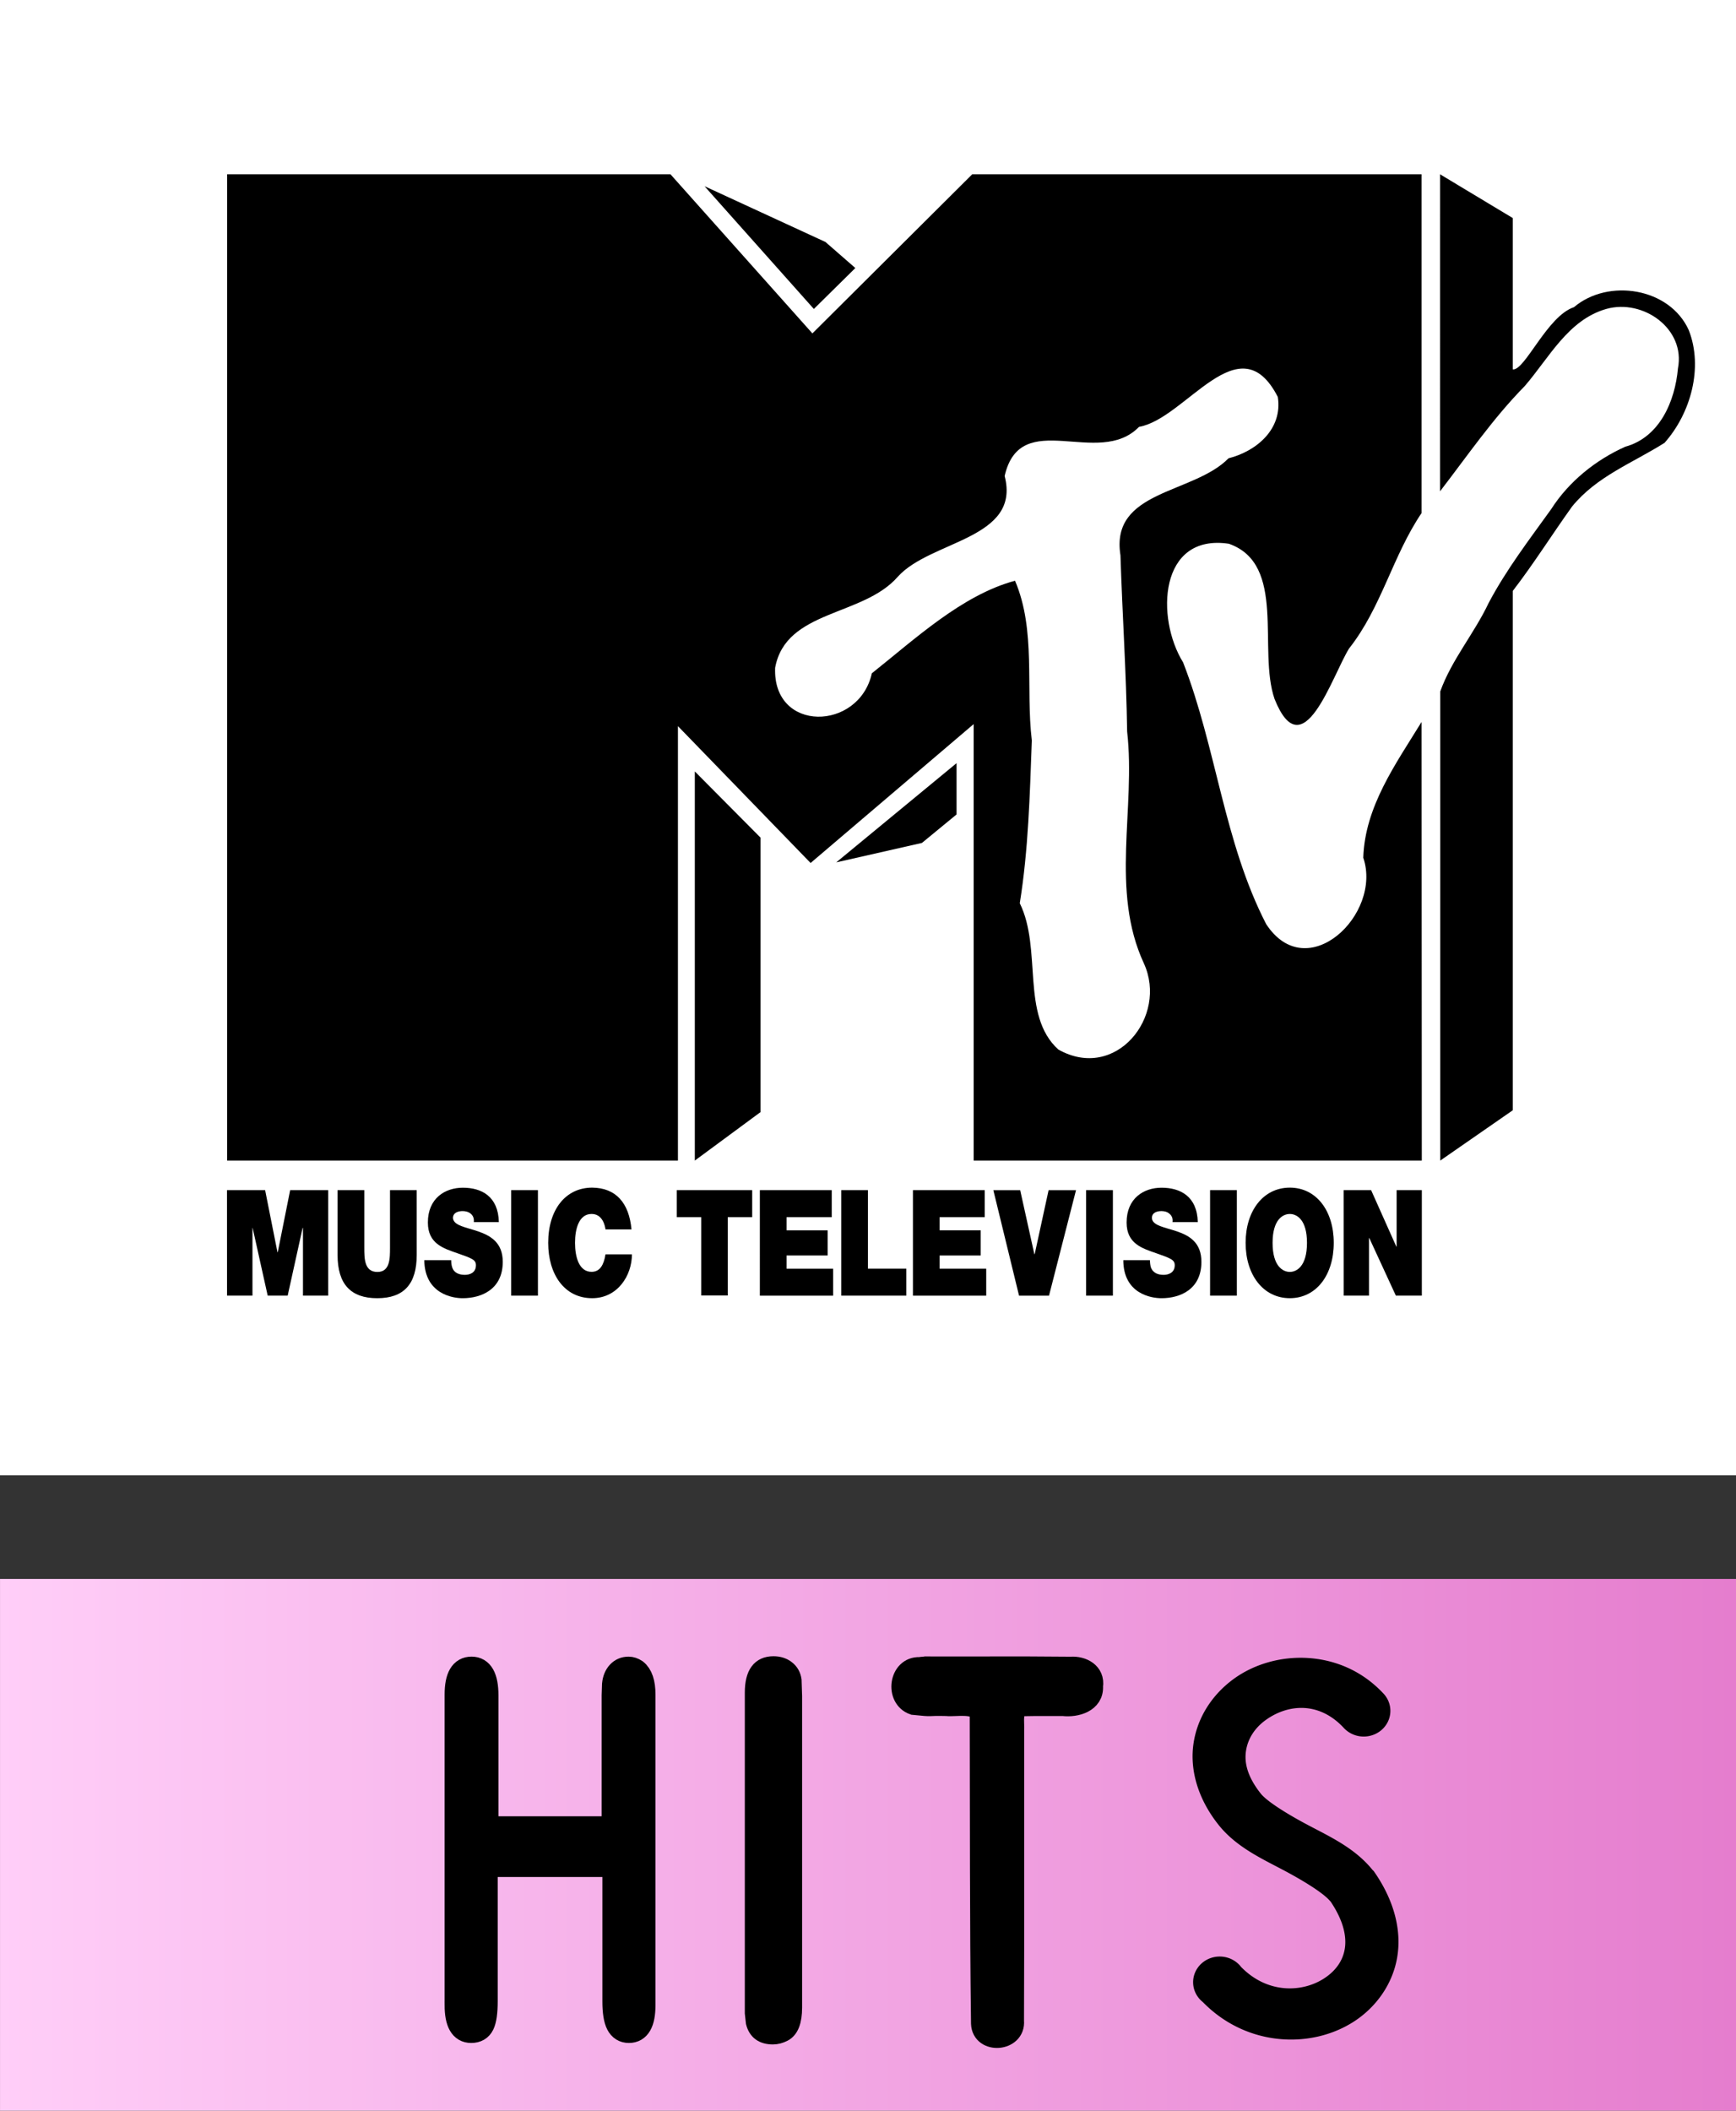 <?xml version="1.0" encoding="UTF-8" standalone="no"?>
<!-- Created with Inkscape (http://www.inkscape.org/) -->

<svg
   version="1.1"
   width="100%"
   height="100%"
   viewBox="0 0 87.925 106.865"
   id="svg2"
   inkscape:version="1.1.2 (b8e25be833, 2022-02-05)"
   sodipodi:docname="MTV_HITS_2010.svg"
   xmlns:inkscape="http://www.inkscape.org/namespaces/inkscape"
   xmlns:sodipodi="http://sodipodi.sourceforge.net/DTD/sodipodi-0.dtd"
   xmlns:xlink="http://www.w3.org/1999/xlink"
   xmlns="http://www.w3.org/2000/svg"
   xmlns:svg="http://www.w3.org/2000/svg"
   xmlns:rdf="http://www.w3.org/1999/02/22-rdf-syntax-ns#"
   xmlns:cc="http://creativecommons.org/ns#"
   xmlns:dc="http://purl.org/dc/elements/1.1/">
  <rect x="0" y="0" width="87.925" height="106.865" fill="#333333" stroke="none"/>
  <sodipodi:namedview
     pagecolor="#ffffff"
     bordercolor="#666666"
     borderopacity="1"
     objecttolerance="10"
     gridtolerance="10"
     guidetolerance="10"
     inkscape:pageopacity="0"
     inkscape:pageshadow="2"
     inkscape:window-width="1920"
     inkscape:window-height="1001"
     id="namedview312"
     showgrid="false"
     inkscape:zoom="1.9903201"
     inkscape:cx="38.93846"
     inkscape:cy="28.889825"
     inkscape:window-x="-9"
     inkscape:window-y="-9"
     inkscape:window-maximized="1"
     inkscape:current-layer="g7349"
     showguides="true"
     inkscape:guide-bbox="true"
     inkscape:snap-global="false"
     inkscape:pagecheckerboard="0" />
  <defs
     id="defs4">
    <inkscape:perspective
       sodipodi:type="inkscape:persp3d"
       inkscape:vp_x="0 : 237.14778 : 1"
       inkscape:vp_y="0 : 1000 : 0"
       inkscape:vp_z="559.63879 : 237.14778 : 1"
       inkscape:persp3d-origin="279.8194 : 158.09852 : 1"
       id="perspective316" />
    <linearGradient
       x1="0"
       y1="0"
       x2="1"
       y2="0"
       id="linearGradient4340"
       gradientUnits="userSpaceOnUse"
       gradientTransform="matrix(9.978,0.852,-0.852,9.978,471.987,139.905)"
       spreadMethod="pad">
      <stop
         id="stop4342"
         style="stop-color:#89c62b;stop-opacity:1"
         offset="0" />
      <stop
         id="stop4344"
         style="stop-color:#78b5dc;stop-opacity:1"
         offset="1" />
    </linearGradient>
    <clipPath
       id="clipPath4336">
      <path
         d="m -0.046,-0.545 1.092,0 0,1.087 -1.092,0 0,-1.087 z"
         id="path4338" />
    </clipPath>
    <clipPath
       id="clipPath4328">
      <path
         d="m 476.6,145.349 c -0.742,-0.065 -1.3,-0.733 -1.269,-1.488 l 0.167,-2.263 -2.255,-0.169 c -0.759,-0.035 -1.321,-0.719 -1.259,-1.45 0.033,-0.744 0.703,-1.33 1.44,-1.266 l 2.286,0.167 0.145,-2.257 c 0.069,-0.779 0.73,-1.332 1.476,-1.269 0.767,0.05 1.33,0.707 1.268,1.455 l -0.172,2.274 2.278,0.151 c 0.758,0.066 1.331,0.729 1.268,1.481 -0.057,0.746 -0.716,1.334 -1.47,1.27 l -2.263,-0.179 -0.191,2.254 c -0.034,0.728 -0.637,1.294 -1.34,1.294 -0.036,0 -0.072,-0.002 -0.109,-0.005"
         id="path4330" />
    </clipPath>
    <clipPath
       id="clipPath4320">
      <path
         d="m 471.996,134.433 10.894,0.931 -0.927,10.847 -10.894,-0.93"
         id="path4322" />
    </clipPath>
    <linearGradient
       x1="0"
       y1="0"
       x2="1"
       y2="0"
       id="linearGradient4276"
       gradientUnits="userSpaceOnUse"
       gradientTransform="matrix(45.403,3.878,-3.878,45.403,480.339,130.64)"
       spreadMethod="pad">
      <stop
         id="stop4278"
         style="stop-color:#89c62b;stop-opacity:1"
         offset="0" />
      <stop
         id="stop4280"
         style="stop-color:#78b5dc;stop-opacity:1"
         offset="1" />
    </linearGradient>
    <clipPath
       id="clipPath4272">
      <path
         d="m -0.029,-0.249 1.056,0 0,0.497 -1.056,0 0,-0.497 z"
         id="path4274" />
    </clipPath>
    <clipPath
       id="clipPath4264">
      <path
         d="m 479.669,138.016 1.27,-14.843 29.807,2.545 1.984,-1.67 1.67,1.983 11.96,1.021 -1.267,14.843"
         id="path4266" />
    </clipPath>
    <clipPath
       id="clipPath4256">
      <path
         d="m 480.007,119.214 47.941,4.094 -1.926,22.546 -47.94,-4.095"
         id="path4258" />
    </clipPath>
    <linearGradient
       x1="0"
       y1="0"
       x2="1"
       y2="0"
       id="linearGradient4244"
       gradientUnits="userSpaceOnUse"
       gradientTransform="matrix(130.852,0,0,130.852,259.589,102.327)"
       spreadMethod="pad">
      <stop
         id="stop4246"
         style="stop-color:#89c62b;stop-opacity:1"
         offset="0" />
      <stop
         id="stop4248"
         style="stop-color:#78b5dc;stop-opacity:1"
         offset="1" />
    </linearGradient>
    <clipPath
       id="clipPath4240">
      <path
         d="m 2.33e-4,-0.003 1,0 0,0.006 -1,0 0,-0.006 z"
         id="path4242" />
    </clipPath>
    <clipPath
       id="clipPath4232">
      <path
         d="m 259.619,101.983 130.854,0 0,0.847 -130.854,0 0,-0.847 z"
         id="path4234" />
    </clipPath>
    <linearGradient
       x1="0"
       y1="0"
       x2="1"
       y2="0"
       id="linearGradient4148"
       gradientUnits="userSpaceOnUse"
       gradientTransform="matrix(35.056,0,0,35.056,323.558,149.89)"
       spreadMethod="pad">
      <stop
         id="stop4150"
         style="stop-color:#91cf53;stop-opacity:1"
         offset="0" />
      <stop
         id="stop4152"
         style="stop-color:#8fbbdf;stop-opacity:1"
         offset="1" />
    </linearGradient>
    <clipPath
       id="clipPath4144">
      <path
         d="m -5.21e-4,-0.126 1.003,0 0,0.252 -1.003,0 0,-0.252 z"
         id="path4146" />
    </clipPath>
    <linearGradient
       x1="0"
       y1="0"
       x2="1"
       y2="0"
       id="linearGradient4132"
       gradientUnits="userSpaceOnUse"
       gradientTransform="matrix(35.062,0,0,35.062,323.526,149.89)"
       spreadMethod="pad">
      <stop
         id="stop4134"
         style="stop-color:#89c62b;stop-opacity:1"
         offset="0" />
      <stop
         id="stop4136"
         style="stop-color:#78b5dc;stop-opacity:1"
         offset="1" />
    </linearGradient>
    <clipPath
       id="clipPath4128">
      <path
         d="m 3.7e-4,-0.126 1.003,0 0,0.252 -1.003,0 0,-0.252 z"
         id="path4130" />
    </clipPath>
    <clipPath
       id="clipPath4120">
      <path
         d="m 349.809,146.748 c 0.004,-0.701 0.588,-1.258 1.268,-1.258 l -0.026,7.548 c -0.007,0.696 -0.58,1.269 -1.277,1.279 l 0.035,-7.569 z m -9.586,5.355 c -0.004,-0.876 0.721,-1.577 1.621,-1.577 l 1.448,0 c 1.414,0 2.173,-0.994 2.183,-1.914 0.01,-1.09 -0.883,-1.852 -2.164,-1.852 -1.254,0 -2,0.898 -2.012,1.756 0,0.592 0.278,1.162 0.772,1.544 -0.075,0.055 -0.176,0.111 -0.272,0.15 -0.658,0.238 -1.386,-0.095 -1.615,-0.753 -0.094,-0.293 -0.141,-0.614 -0.137,-0.941 0.014,-1.692 1.44,-3.026 3.266,-3.026 0.979,0 1.836,0.317 2.477,0.912 0.603,0.567 0.947,1.361 0.939,2.21 -0.006,1.781 -1.519,3.182 -3.437,3.182 l -1.448,0 c -0.198,0 -0.382,0.146 -0.37,0.309 l -0.009,0.918 c -0.007,0.701 -0.562,1.256 -1.259,1.286 l 0.017,-2.204 z m 7.166,1.103 c 0,-0.383 0.303,-0.685 0.672,-0.685 0.375,0 0.674,0.302 0.674,0.685 -0.002,0.373 -0.307,0.688 -0.682,0.688 -0.369,0 -0.666,-0.315 -0.664,-0.688 m 4.401,-4.545 c 0,-0.871 0.377,-1.679 1.037,-2.286 0.65,-0.58 1.492,-0.9 2.404,-0.9 1.305,0 2.443,0.663 3.018,1.692 -0.395,0.374 -0.977,0.355 -1.457,0.095 -0.387,-0.369 -0.953,-0.585 -1.569,-0.585 -0.951,0 -1.931,0.585 -2.131,1.431 l 4.229,0.011 c 0.666,-0.011 1.375,0.423 1.271,1.087 -0.271,1.505 -1.665,2.6 -3.39,2.6 -1.92,0 -3.412,-1.372 -3.412,-3.145 m 3.414,1.955 c 0.955,0 1.92,-0.578 2.154,-1.388 l -4.266,0 c 0.198,0.784 1.159,1.388 2.112,1.388 m -22.516,-1.981 c 0,-1.77 1.527,-3.145 3.459,-3.145 1.917,0 3.436,1.375 3.418,3.145 0,1.77 -1.51,3.159 -3.445,3.159 -1.934,0 -3.448,-1.389 -3.432,-3.159 m 1.252,0 c -0.004,1.056 0.957,1.891 2.184,1.891 1.226,0 2.187,-0.835 2.187,-1.891 0.006,-1.055 -0.941,-1.875 -2.183,-1.875 -1.225,0 -2.186,0.82 -2.188,1.875 m -6.143,2.367 c -0.453,0.488 -1.095,0.792 -1.824,0.792 -1.345,0 -2.434,-1.072 -2.434,-2.39 l 0.016,-3.914 c 0.694,0 1.243,0.584 1.248,1.279 l -0.01,2.635 c -0.008,0.62 0.53,1.122 1.183,1.122 0.669,0 1.202,-0.502 1.206,-1.122 l 0.01,-2.644 c -0.004,-0.702 0.566,-1.27 1.26,-1.27 l -0.016,3.914 c -0.006,0.62 0.529,1.122 1.182,1.122 0.668,0 1.201,-0.502 1.207,-1.122 l 0.01,-2.621 c -0.002,-0.709 0.566,-1.293 1.263,-1.293 l -0.02,3.914 c -0.013,1.318 -1.116,2.39 -2.462,2.39 -0.721,0 -1.371,-0.304 -1.819,-0.792 m 19.653,-4.242 c 0.01,-0.702 0.567,-1.27 1.26,-1.27 l -0.018,5.011 c 0.008,0.714 -0.567,1.279 -1.258,1.279"
         id="path4122" />
    </clipPath>
    <clipPath
       id="clipPath4112">
      <path
         d="m 323.539,145.475 35.157,0 0,8.842 -35.157,0 0,-8.842 z"
         id="path4114" />
    </clipPath>
    <linearGradient
       x1="0"
       y1="0"
       x2="1"
       y2="0"
       id="linearGradient3810"
       gradientUnits="userSpaceOnUse"
       gradientTransform="matrix(113.263,0,0,-113.263,482.688,671.816)"
       spreadMethod="pad">
      <stop
         id="stop3812"
         style="stop-color:#89c62b;stop-opacity:1"
         offset="0" />
      <stop
         id="stop3814"
         style="stop-color:#78b5dc;stop-opacity:1"
         offset="1" />
    </linearGradient>
    <clipPath
       id="clipPath3806">
      <path
         d="m 7.86e-4,-0.121 1,0 0,0.244 -1,0 0,-0.244 z"
         id="path3808" />
    </clipPath>
    <linearGradient
       x1="0"
       y1="0"
       x2="1"
       y2="0"
       id="linearGradient3794"
       gradientUnits="userSpaceOnUse"
       gradientTransform="matrix(113.276,0,0,113.276,482.751,671.753)"
       spreadMethod="pad">
      <stop
         id="stop3796"
         style="stop-color:#89c62b;stop-opacity:1"
         offset="0" />
      <stop
         id="stop3798"
         style="stop-color:#78b5dc;stop-opacity:1"
         offset="1" />
    </linearGradient>
    <clipPath
       id="clipPath3790">
      <path
         d="m 2.34e-4,-0.122 1,0 0,0.244 -1,0 0,-0.244 z"
         id="path3792" />
    </clipPath>
    <clipPath
       id="clipPath3782">
      <path
         d="m 482.777,657.936 113.278,0 0,27.629 -113.278,0 0,-27.629 z m 0.903,26.726 111.469,0 0,-25.823 -111.469,0 0,25.823 z"
         id="path3784" />
    </clipPath>
    <clipPath
       id="clipPath3774">
      <path
         d="m 482.777,657.936 113.278,0 0,27.629 -113.278,0 0,-27.629 z"
         id="path3776" />
    </clipPath>
    <linearGradient
       x1="0"
       y1="0"
       x2="1"
       y2="0"
       id="linearGradient3762"
       gradientUnits="userSpaceOnUse"
       gradientTransform="matrix(113.263,0,0,-113.263,482.688,702.628)"
       spreadMethod="pad">
      <stop
         id="stop3764"
         style="stop-color:#89c62b;stop-opacity:1"
         offset="0" />
      <stop
         id="stop3766"
         style="stop-color:#78b5dc;stop-opacity:1"
         offset="1" />
    </linearGradient>
    <clipPath
       id="clipPath3758">
      <path
         d="m 7.86e-4,-0.124 1,0 0,0.248 -1,0 0,-0.248 z"
         id="path3760" />
    </clipPath>
    <linearGradient
       x1="0"
       y1="0"
       x2="1"
       y2="0"
       id="linearGradient3746"
       gradientUnits="userSpaceOnUse"
       gradientTransform="matrix(113.276,0,0,113.276,482.751,702.628)"
       spreadMethod="pad">
      <stop
         id="stop3748"
         style="stop-color:#89c62b;stop-opacity:1"
         offset="0" />
      <stop
         id="stop3750"
         style="stop-color:#78b5dc;stop-opacity:1"
         offset="1" />
    </linearGradient>
    <clipPath
       id="clipPath3742">
      <path
         d="m 2.34e-4,-0.124 1,0 0,0.248 -1,0 0,-0.248 z"
         id="path3744" />
    </clipPath>
    <clipPath
       id="clipPath3734">
      <path
         d="m 482.777,688.573 113.278,0 0,28.123 -113.278,0 0,-28.123 z m 0.903,27.22 111.469,0 0,-26.316 -111.469,0 0,26.316 z"
         id="path3736" />
    </clipPath>
    <clipPath
       id="clipPath3726">
      <path
         d="m 482.777,688.573 113.278,0 0,28.123 -113.278,0 0,-28.123 z"
         id="path3728" />
    </clipPath>
    <linearGradient
       x1="0"
       y1="0"
       x2="1"
       y2="0"
       id="linearGradient3204"
       gradientUnits="userSpaceOnUse"
       gradientTransform="matrix(113.165,0,0,113.165,482.938,735.878)"
       spreadMethod="pad">
      <stop
         id="stop3206"
         style="stop-color:#89c62b;stop-opacity:1"
         offset="0" />
      <stop
         id="stop3208"
         style="stop-color:#78b5dc;stop-opacity:1"
         offset="1" />
    </linearGradient>
    <clipPath
       id="clipPath3200">
      <path
         d="m -4.42e-4,-0.143 1,0 0,0.287 -1,0 0,-0.287 z"
         id="path3202" />
    </clipPath>
    <clipPath
       id="clipPath3192">
      <path
         d="m 482.888,752.151 0,-26.129 49.685,0 6.381,-6.381 6.381,6.381 50.718,0 0,26.129"
         id="path3194" />
    </clipPath>
    <clipPath
       id="clipPath3184">
      <path
         d="m 482.888,719.641 113.165,0 0,32.51 -113.165,0 0,-32.51 z"
         id="path3186" />
    </clipPath>
    <linearGradient
       x1="0"
       y1="0"
       x2="1"
       y2="0"
       id="linearGradient3042"
       gradientUnits="userSpaceOnUse"
       gradientTransform="matrix(115.905,0,0,-115.905,95.101,714.784)"
       spreadMethod="pad">
      <stop
         id="stop3044"
         style="stop-color:#89c62b;stop-opacity:1"
         offset="0" />
      <stop
         id="stop3046"
         style="stop-color:#78b5dc;stop-opacity:1"
         offset="1" />
    </linearGradient>
    <clipPath
       id="clipPath3038">
      <path
         d="m 0.783,-0.19 0.266,0 0,0.379 -0.266,0 0,-0.379 z"
         id="path3040" />
    </clipPath>
    <linearGradient
       x1="0"
       y1="0"
       x2="1"
       y2="0"
       id="linearGradient3026"
       gradientUnits="userSpaceOnUse"
       gradientTransform="matrix(30.804,0,0,30.804,185.897,714.816)"
       spreadMethod="pad">
      <stop
         id="stop3028"
         style="stop-color:#89c62b;stop-opacity:1"
         offset="0" />
      <stop
         id="stop3030"
         style="stop-color:#78b5dc;stop-opacity:1"
         offset="1" />
    </linearGradient>
    <clipPath
       id="clipPath3022">
      <path
         d="m 6.9e-5,-0.713 1,0 0,1.425 -1,0 0,-1.425 z"
         id="path3024" />
    </clipPath>
    <clipPath
       id="clipPath3014">
      <path
         d="m 189.142,730.623 c -0.661,-0.9 -1.082,-1.621 -1.263,-1.98 -1.499,-2.583 -1.74,-4.444 -1.979,-7.507 l 0,-11.83 c 0.059,-2.041 0.118,-3.604 0.777,-5.524 0.3,-1.022 1.024,-2.823 2.646,-4.924 4.201,-5.344 9.605,-6.007 12.187,-6.007 7.085,0 11.173,4.745 12.553,6.727 1.918,2.642 2.28,4.804 2.401,6.065 0.12,0.842 0.178,1.742 0.24,2.582 l 0,13.09 c -0.12,2.223 -0.24,4.024 -1.082,6.066 -1.559,3.783 -4.984,6.965 -8.887,8.405 -2.34,0.843 -4.142,0.962 -5.163,0.962 -2.341,0 -8.289,-0.722 -12.43,-6.125 m 9.307,-27.863 c -2.104,1.44 -2.283,3.362 -2.462,5.764 l 0,12.91 c 0.118,1.684 0.179,3.123 1.258,4.385 1.445,1.681 3.426,1.921 4.146,1.921 1.023,0 3.785,-0.42 4.865,-3.302 0.239,-0.659 0.298,-1.021 0.361,-2.222 l 0,-14.289 c -0.182,-2.342 -0.422,-4.206 -2.587,-5.407 -0.357,-0.18 -1.379,-0.601 -2.578,-0.66 -1.441,0 -2.583,0.66 -3.003,0.9"
         id="path3016" />
    </clipPath>
    <clipPath
       id="clipPath3006">
      <path
         d="m 185.9,692.851 30.804,0 0,43.897 -30.804,0 0,-43.897 z"
         id="path3008" />
    </clipPath>
    <linearGradient
       x1="0"
       y1="0"
       x2="1"
       y2="0"
       id="linearGradient2994"
       gradientUnits="userSpaceOnUse"
       gradientTransform="matrix(115.912,0,0,-115.912,94.913,714.847)"
       spreadMethod="pad">
      <stop
         id="stop2996"
         style="stop-color:#89c62b;stop-opacity:1"
         offset="0" />
      <stop
         id="stop2998"
         style="stop-color:#78b5dc;stop-opacity:1"
         offset="1" />
    </linearGradient>
    <clipPath
       id="clipPath2990">
      <path
         d="m 0.498,-0.189 0.266,0 0,0.379 -0.266,0 0,-0.379 z"
         id="path2992" />
    </clipPath>
    <linearGradient
       x1="0"
       y1="0"
       x2="1"
       y2="0"
       id="linearGradient2978"
       gradientUnits="userSpaceOnUse"
       gradientTransform="matrix(30.806,0,0,30.806,152.694,714.784)"
       spreadMethod="pad">
      <stop
         id="stop2980"
         style="stop-color:#89c62b;stop-opacity:1"
         offset="0" />
      <stop
         id="stop2982"
         style="stop-color:#78b5dc;stop-opacity:1"
         offset="1" />
    </linearGradient>
    <clipPath
       id="clipPath2974">
      <path
         d="m -5.7e-5,-0.712 1,0 0,1.425 -1,0 0,-1.425 z"
         id="path2976" />
    </clipPath>
    <clipPath
       id="clipPath2966">
      <path
         d="m 155.935,730.623 c -0.66,-0.9 -1.081,-1.621 -1.261,-1.98 -1.501,-2.583 -1.739,-4.444 -1.981,-7.507 l 0,-11.83 c 0.059,-2.041 0.119,-3.604 0.78,-5.524 0.3,-1.022 1.021,-2.823 2.643,-4.924 4.203,-5.344 9.609,-6.007 12.191,-6.007 7.083,0 11.168,4.745 12.551,6.727 1.92,2.642 2.281,4.804 2.4,6.065 0.12,0.842 0.18,1.742 0.241,2.582 l 0,13.09 c -0.121,2.223 -0.241,4.024 -1.081,6.066 -1.56,3.783 -4.984,6.965 -8.89,8.405 -2.34,0.843 -4.14,0.962 -5.161,0.962 -2.344,0 -8.285,-0.722 -12.432,-6.125 m 9.309,-27.863 c -2.101,1.44 -2.283,3.362 -2.461,5.764 l 0,12.91 c 0.12,1.684 0.178,3.123 1.259,4.385 1.441,1.681 3.424,1.921 4.143,1.921 1.021,0 3.784,-0.42 4.866,-3.302 0.238,-0.659 0.299,-1.021 0.359,-2.222 l 0,-14.289 c -0.181,-2.342 -0.42,-4.206 -2.584,-5.407 -0.358,-0.18 -1.38,-0.601 -2.58,-0.66 -1.442,0 -2.583,0.66 -3.002,0.9"
         id="path2968" />
    </clipPath>
    <clipPath
       id="clipPath2958">
      <path
         d="m 152.693,692.851 30.806,0 0,43.897 -30.806,0 0,-43.897 z"
         id="path2960" />
    </clipPath>
    <linearGradient
       x1="0"
       y1="0"
       x2="1"
       y2="0"
       id="linearGradient2946"
       gradientUnits="userSpaceOnUse"
       gradientTransform="matrix(116.123,0,0,-116.123,94.851,714.784)"
       spreadMethod="pad">
      <stop
         id="stop2948"
         style="stop-color:#89c62b;stop-opacity:1"
         offset="0" />
      <stop
         id="stop2950"
         style="stop-color:#78b5dc;stop-opacity:1"
         offset="1" />
    </linearGradient>
    <clipPath
       id="clipPath2942">
      <path
         d="m 0.212,-0.189 0.265,0 0,0.378 -0.265,0 0,-0.378 z"
         id="path2944" />
    </clipPath>
    <linearGradient
       x1="0"
       y1="0"
       x2="1"
       y2="0"
       id="linearGradient2930"
       gradientUnits="userSpaceOnUse"
       gradientTransform="matrix(30.804,0,0,30.804,119.491,714.816)"
       spreadMethod="pad">
      <stop
         id="stop2932"
         style="stop-color:#89c62b;stop-opacity:1"
         offset="0" />
      <stop
         id="stop2934"
         style="stop-color:#78b5dc;stop-opacity:1"
         offset="1" />
    </linearGradient>
    <clipPath
       id="clipPath2926">
      <path
         d="m -8.5e-5,-0.713 1,0 0,1.425 -1,0 0,-1.425 z"
         id="path2928" />
    </clipPath>
    <clipPath
       id="clipPath2918">
      <path
         d="m 122.731,730.623 c -0.662,-0.9 -1.082,-1.621 -1.262,-1.98 -1.502,-2.583 -1.742,-4.444 -1.98,-7.507 l 0,-11.83 c 0.057,-2.041 0.12,-3.604 0.779,-5.524 0.3,-1.022 1.023,-2.823 2.643,-4.924 4.204,-5.344 9.607,-6.007 12.188,-6.007 7.089,0 11.17,4.745 12.553,6.727 1.919,2.642 2.281,4.804 2.4,6.065 0.121,0.842 0.18,1.742 0.241,2.582 l 0,13.09 c -0.12,2.223 -0.241,4.024 -1.08,6.066 -1.561,3.783 -4.986,6.965 -8.887,8.405 -2.343,0.843 -4.144,0.962 -5.164,0.962 -2.341,0 -8.287,-0.722 -12.431,-6.125 m 9.308,-27.863 c -2.101,1.44 -2.284,3.362 -2.464,5.764 l 0,12.91 c 0.121,1.684 0.18,3.123 1.263,4.385 1.441,1.681 3.424,1.921 4.144,1.921 1.019,0 3.78,-0.42 4.863,-3.302 0.238,-0.659 0.301,-1.021 0.361,-2.222 l 0,-14.289 c -0.183,-2.342 -0.423,-4.206 -2.583,-5.407 -0.361,-0.18 -1.381,-0.601 -2.582,-0.66 -1.442,0 -2.583,0.66 -3.002,0.9"
         id="path2920" />
    </clipPath>
    <clipPath
       id="clipPath2910">
      <path
         d="m 119.489,692.851 30.804,0 0,43.897 -30.804,0 0,-43.897 z"
         id="path2912" />
    </clipPath>
    <linearGradient
       x1="0"
       y1="0"
       x2="1"
       y2="0"
       id="linearGradient2898"
       gradientUnits="userSpaceOnUse"
       gradientTransform="matrix(116.233,0,0,-116.233,94.788,714.534)"
       spreadMethod="pad">
      <stop
         id="stop2900"
         style="stop-color:#89c62b;stop-opacity:1"
         offset="0" />
      <stop
         id="stop2902"
         style="stop-color:#78b5dc;stop-opacity:1"
         offset="1" />
    </linearGradient>
    <clipPath
       id="clipPath2894">
      <path
         d="m -0.082,-0.185 0.275,0 0,0.37 -0.275,0 0,-0.37 z"
         id="path2896" />
    </clipPath>
    <linearGradient
       x1="0"
       y1="0"
       x2="1"
       y2="0"
       id="linearGradient2882"
       gradientUnits="userSpaceOnUse"
       gradientTransform="matrix(32.007,0,0,32.007,85.21,714.534)"
       spreadMethod="pad">
      <stop
         id="stop2884"
         style="stop-color:#89c62b;stop-opacity:1"
         offset="0" />
      <stop
         id="stop2886"
         style="stop-color:#78b5dc;stop-opacity:1"
         offset="1" />
    </linearGradient>
    <clipPath
       id="clipPath2878">
      <path
         d="m -2.31e-4,-0.672 1,0 0,1.343 -1,0 0,-1.343 z"
         id="path2880" />
    </clipPath>
    <clipPath
       id="clipPath2870">
      <path
         d="M 90.366,736.026 86.882,712.37 c 1.201,-0.24 2.462,-0.481 3.666,-0.784 1.498,-0.417 3,-0.898 4.501,-1.379 1.142,2.04 1.683,2.582 2.765,3.181 1.199,0.66 2.4,0.722 2.94,0.722 1.203,0 4.142,-0.3 5.465,-3.422 0.12,-0.361 0.482,-1.323 0.482,-2.463 0,-3.363 -2.463,-6.005 -5.706,-6.005 -1.382,0 -3.122,0.54 -4.204,1.441 -0.48,0.42 -0.901,0.962 -1.021,1.081 l -10.567,0 c 0.421,-1.321 0.72,-2.402 1.379,-3.602 0.843,-1.562 1.923,-2.883 3.184,-4.083 4.083,-3.845 8.345,-4.024 10.508,-4.024 1.44,0 6.185,0.12 10.087,2.521 1.322,0.842 2.342,1.742 3.364,2.942 2.522,2.885 3.484,6.305 3.484,10.028 0,5.827 -2.702,8.949 -4.384,10.631 -1.322,1.262 -4.024,3.72 -9.01,3.72 -2.581,0 -4.14,-0.598 -6.484,-1.619 l 0.961,5.764 15.252,0 0,9.006"
         id="path2872" />
    </clipPath>
    <clipPath
       id="clipPath2862">
      <path
         d="m 85.203,693.033 32.006,0 0,42.993 -32.006,0 0,-42.993 z"
         id="path2864" />
    </clipPath>
    <linearGradient
       x1="0"
       y1="0"
       x2="1"
       y2="0"
       id="linearGradient16424"
       xlink:href="#linearGradient2882"
       gradientUnits="userSpaceOnUse"
       gradientTransform="matrix(32.007,0,0,32.007,85.21,714.534)"
       spreadMethod="pad" />
    <linearGradient
       x1="0"
       y1="0"
       x2="1"
       y2="0"
       id="linearGradient16426"
       xlink:href="#linearGradient2898"
       gradientUnits="userSpaceOnUse"
       gradientTransform="matrix(116.233,0,0,-116.233,94.788,714.534)"
       spreadMethod="pad" />
    <linearGradient
       x1="0"
       y1="0"
       x2="1"
       y2="0"
       id="linearGradient16428"
       xlink:href="#linearGradient2930"
       gradientUnits="userSpaceOnUse"
       gradientTransform="matrix(30.804,0,0,30.804,119.491,714.816)"
       spreadMethod="pad" />
    <linearGradient
       x1="0"
       y1="0"
       x2="1"
       y2="0"
       id="linearGradient16430"
       xlink:href="#linearGradient2946"
       gradientUnits="userSpaceOnUse"
       gradientTransform="matrix(116.123,0,0,-116.123,94.851,714.784)"
       spreadMethod="pad" />
    <linearGradient
       x1="0"
       y1="0"
       x2="1"
       y2="0"
       id="linearGradient16432"
       xlink:href="#linearGradient2978"
       gradientUnits="userSpaceOnUse"
       gradientTransform="matrix(30.806,0,0,30.806,152.694,714.784)"
       spreadMethod="pad" />
    <linearGradient
       x1="0"
       y1="0"
       x2="1"
       y2="0"
       id="linearGradient16434"
       xlink:href="#linearGradient2994"
       gradientUnits="userSpaceOnUse"
       gradientTransform="matrix(115.912,0,0,-115.912,94.913,714.847)"
       spreadMethod="pad" />
    <linearGradient
       x1="0"
       y1="0"
       x2="1"
       y2="0"
       id="linearGradient16436"
       xlink:href="#linearGradient3026"
       gradientUnits="userSpaceOnUse"
       gradientTransform="matrix(30.804,0,0,30.804,185.897,714.816)"
       spreadMethod="pad" />
    <linearGradient
       x1="0"
       y1="0"
       x2="1"
       y2="0"
       id="linearGradient16438"
       xlink:href="#linearGradient3042"
       gradientUnits="userSpaceOnUse"
       gradientTransform="matrix(115.905,0,0,-115.905,95.101,714.784)"
       spreadMethod="pad" />
    <linearGradient
       x1="0"
       y1="0"
       x2="1"
       y2="0"
       id="linearGradient16440"
       xlink:href="#linearGradient3204"
       gradientUnits="userSpaceOnUse"
       gradientTransform="matrix(113.165,0,0,113.165,482.938,735.878)"
       spreadMethod="pad" />
    <linearGradient
       x1="0"
       y1="0"
       x2="1"
       y2="0"
       id="linearGradient16442"
       xlink:href="#linearGradient3746"
       gradientUnits="userSpaceOnUse"
       gradientTransform="matrix(113.276,0,0,113.276,482.751,702.628)"
       spreadMethod="pad" />
    <linearGradient
       x1="0"
       y1="0"
       x2="1"
       y2="0"
       id="linearGradient16444"
       xlink:href="#linearGradient3762"
       gradientUnits="userSpaceOnUse"
       gradientTransform="matrix(113.263,0,0,-113.263,482.688,702.628)"
       spreadMethod="pad" />
    <linearGradient
       x1="0"
       y1="0"
       x2="1"
       y2="0"
       id="linearGradient16446"
       xlink:href="#linearGradient3794"
       gradientUnits="userSpaceOnUse"
       gradientTransform="matrix(113.276,0,0,113.276,482.751,671.753)"
       spreadMethod="pad" />
    <linearGradient
       x1="0"
       y1="0"
       x2="1"
       y2="0"
       id="linearGradient16448"
       xlink:href="#linearGradient3810"
       gradientUnits="userSpaceOnUse"
       gradientTransform="matrix(113.263,0,0,-113.263,482.688,671.816)"
       spreadMethod="pad" />
    <linearGradient
       x1="0"
       y1="0"
       x2="1"
       y2="0"
       id="linearGradient16450"
       xlink:href="#linearGradient4132"
       gradientUnits="userSpaceOnUse"
       gradientTransform="matrix(35.062,0,0,35.062,323.526,149.89)"
       spreadMethod="pad" />
    <linearGradient
       x1="0"
       y1="0"
       x2="1"
       y2="0"
       id="linearGradient16452"
       xlink:href="#linearGradient4148"
       gradientUnits="userSpaceOnUse"
       gradientTransform="matrix(35.056,0,0,35.056,323.558,149.89)"
       spreadMethod="pad" />
    <linearGradient
       x1="0"
       y1="0"
       x2="1"
       y2="0"
       id="linearGradient16454"
       xlink:href="#linearGradient4244"
       gradientUnits="userSpaceOnUse"
       gradientTransform="matrix(130.852,0,0,130.852,259.589,102.327)"
       spreadMethod="pad" />
    <linearGradient
       x1="0"
       y1="0"
       x2="1"
       y2="0"
       id="linearGradient16456"
       xlink:href="#linearGradient4276"
       gradientUnits="userSpaceOnUse"
       gradientTransform="matrix(45.403,3.878,-3.878,45.403,480.339,130.64)"
       spreadMethod="pad" />
    <linearGradient
       x1="0"
       y1="0"
       x2="1"
       y2="0"
       id="linearGradient16458"
       xlink:href="#linearGradient4340"
       gradientUnits="userSpaceOnUse"
       gradientTransform="matrix(9.978,0.852,-0.852,9.978,471.987,139.905)"
       spreadMethod="pad" />
    <linearGradient
       x1="0"
       y1="0"
       x2="1"
       y2="0"
       id="linearGradient16602"
       xlink:href="#linearGradient2882"
       gradientUnits="userSpaceOnUse"
       gradientTransform="matrix(32.007,0,0,32.007,85.21,714.534)"
       spreadMethod="pad" />
    <linearGradient
       x1="0"
       y1="0"
       x2="1"
       y2="0"
       id="linearGradient16604"
       xlink:href="#linearGradient2898"
       gradientUnits="userSpaceOnUse"
       gradientTransform="matrix(116.233,0,0,-116.233,94.788,714.534)"
       spreadMethod="pad" />
    <linearGradient
       x1="0"
       y1="0"
       x2="1"
       y2="0"
       id="linearGradient16606"
       xlink:href="#linearGradient2930"
       gradientUnits="userSpaceOnUse"
       gradientTransform="matrix(30.804,0,0,30.804,119.491,714.816)"
       spreadMethod="pad" />
    <linearGradient
       x1="0"
       y1="0"
       x2="1"
       y2="0"
       id="linearGradient16608"
       xlink:href="#linearGradient2946"
       gradientUnits="userSpaceOnUse"
       gradientTransform="matrix(116.123,0,0,-116.123,94.851,714.784)"
       spreadMethod="pad" />
    <linearGradient
       x1="0"
       y1="0"
       x2="1"
       y2="0"
       id="linearGradient16610"
       xlink:href="#linearGradient2978"
       gradientUnits="userSpaceOnUse"
       gradientTransform="matrix(30.806,0,0,30.806,152.694,714.784)"
       spreadMethod="pad" />
    <linearGradient
       x1="0"
       y1="0"
       x2="1"
       y2="0"
       id="linearGradient16612"
       xlink:href="#linearGradient2994"
       gradientUnits="userSpaceOnUse"
       gradientTransform="matrix(115.912,0,0,-115.912,94.913,714.847)"
       spreadMethod="pad" />
    <linearGradient
       x1="0"
       y1="0"
       x2="1"
       y2="0"
       id="linearGradient16614"
       xlink:href="#linearGradient3026"
       gradientUnits="userSpaceOnUse"
       gradientTransform="matrix(30.804,0,0,30.804,185.897,714.816)"
       spreadMethod="pad" />
    <linearGradient
       x1="0"
       y1="0"
       x2="1"
       y2="0"
       id="linearGradient16616"
       xlink:href="#linearGradient3042"
       gradientUnits="userSpaceOnUse"
       gradientTransform="matrix(115.905,0,0,-115.905,95.101,714.784)"
       spreadMethod="pad" />
    <linearGradient
       x1="0"
       y1="0"
       x2="1"
       y2="0"
       id="linearGradient16618"
       xlink:href="#linearGradient3204"
       gradientUnits="userSpaceOnUse"
       gradientTransform="matrix(113.165,0,0,113.165,482.938,735.878)"
       spreadMethod="pad" />
    <linearGradient
       x1="0"
       y1="0"
       x2="1"
       y2="0"
       id="linearGradient16620"
       xlink:href="#linearGradient3746"
       gradientUnits="userSpaceOnUse"
       gradientTransform="matrix(113.276,0,0,113.276,482.751,702.628)"
       spreadMethod="pad" />
    <linearGradient
       x1="0"
       y1="0"
       x2="1"
       y2="0"
       id="linearGradient16622"
       xlink:href="#linearGradient3762"
       gradientUnits="userSpaceOnUse"
       gradientTransform="matrix(113.263,0,0,-113.263,482.688,702.628)"
       spreadMethod="pad" />
    <linearGradient
       x1="0"
       y1="0"
       x2="1"
       y2="0"
       id="linearGradient16624"
       xlink:href="#linearGradient3794"
       gradientUnits="userSpaceOnUse"
       gradientTransform="matrix(113.276,0,0,113.276,482.751,671.753)"
       spreadMethod="pad" />
    <linearGradient
       x1="0"
       y1="0"
       x2="1"
       y2="0"
       id="linearGradient16626"
       xlink:href="#linearGradient3810"
       gradientUnits="userSpaceOnUse"
       gradientTransform="matrix(113.263,0,0,-113.263,482.688,671.816)"
       spreadMethod="pad" />
    <linearGradient
       x1="0"
       y1="0"
       x2="1"
       y2="0"
       id="linearGradient16628"
       xlink:href="#linearGradient4132"
       gradientUnits="userSpaceOnUse"
       gradientTransform="matrix(35.062,0,0,35.062,323.526,149.89)"
       spreadMethod="pad" />
    <linearGradient
       x1="0"
       y1="0"
       x2="1"
       y2="0"
       id="linearGradient16630"
       xlink:href="#linearGradient4148"
       gradientUnits="userSpaceOnUse"
       gradientTransform="matrix(35.056,0,0,35.056,323.558,149.89)"
       spreadMethod="pad" />
    <linearGradient
       x1="0"
       y1="0"
       x2="1"
       y2="0"
       id="linearGradient16632"
       xlink:href="#linearGradient4244"
       gradientUnits="userSpaceOnUse"
       gradientTransform="matrix(130.852,0,0,130.852,259.589,102.327)"
       spreadMethod="pad" />
    <linearGradient
       x1="0"
       y1="0"
       x2="1"
       y2="0"
       id="linearGradient16634"
       xlink:href="#linearGradient4276"
       gradientUnits="userSpaceOnUse"
       gradientTransform="matrix(45.403,3.878,-3.878,45.403,480.339,130.64)"
       spreadMethod="pad" />
    <linearGradient
       x1="0"
       y1="0"
       x2="1"
       y2="0"
       id="linearGradient16636"
       xlink:href="#linearGradient4340"
       gradientUnits="userSpaceOnUse"
       gradientTransform="matrix(9.978,0.852,-0.852,9.978,471.987,139.905)"
       spreadMethod="pad" />
    <inkscape:perspective
       id="perspective3130"
       inkscape:persp3d-origin="0.5 : 0.33333333 : 1"
       inkscape:vp_z="1 : 0.5 : 1"
       inkscape:vp_y="0 : 1000 : 0"
       inkscape:vp_x="0 : 0.5 : 1"
       sodipodi:type="inkscape:persp3d" />
    <linearGradient
       inkscape:collect="always"
       xlink:href="#linearGradient2898"
       id="linearGradient4079"
       gradientUnits="userSpaceOnUse"
       gradientTransform="matrix(116.233,0,0,-116.233,94.788,714.534)"
       spreadMethod="pad"
       x1="0"
       y1="0"
       x2="1"
       y2="0" />
    <inkscape:perspective
       id="perspective4671"
       inkscape:persp3d-origin="0.5 : 0.33333333 : 1"
       inkscape:vp_z="1 : 0.5 : 1"
       inkscape:vp_y="0 : 1000 : 0"
       inkscape:vp_x="0 : 0.5 : 1"
       sodipodi:type="inkscape:persp3d" />
    <inkscape:perspective
       id="perspective4872"
       inkscape:persp3d-origin="0.5 : 0.33333333 : 1"
       inkscape:vp_z="1 : 0.5 : 1"
       inkscape:vp_y="0 : 1000 : 0"
       inkscape:vp_x="0 : 0.5 : 1"
       sodipodi:type="inkscape:persp3d" />
    <inkscape:perspective
       id="perspective5018"
       inkscape:persp3d-origin="0.5 : 0.33333333 : 1"
       inkscape:vp_z="1 : 0.5 : 1"
       inkscape:vp_y="0 : 1000 : 0"
       inkscape:vp_x="0 : 0.5 : 1"
       sodipodi:type="inkscape:persp3d" />
    <inkscape:perspective
       id="perspective5513"
       inkscape:persp3d-origin="0.5 : 0.33333333 : 1"
       inkscape:vp_z="1 : 0.5 : 1"
       inkscape:vp_y="0 : 1000 : 0"
       inkscape:vp_x="0 : 0.5 : 1"
       sodipodi:type="inkscape:persp3d" />
    <inkscape:perspective
       id="perspective11638"
       inkscape:persp3d-origin="0.5 : 0.33333333 : 1"
       inkscape:vp_z="1 : 0.5 : 1"
       inkscape:vp_y="0 : 1000 : 0"
       inkscape:vp_x="0 : 0.5 : 1"
       sodipodi:type="inkscape:persp3d" />
    <clipPath
       id="clipPath2862-1">
      <path
         d="m 85.203,693.033 32.006,0 0,42.993 -32.006,0 0,-42.993 z"
         id="path2864-7" />
    </clipPath>
    <clipPath
       id="clipPath2870-4">
      <path
         d="M 90.366,736.026 86.882,712.37 c 1.201,-0.24 2.462,-0.481 3.666,-0.784 1.498,-0.417 3,-0.898 4.501,-1.379 1.142,2.04 1.683,2.582 2.765,3.181 1.199,0.66 2.4,0.722 2.94,0.722 1.203,0 4.142,-0.3 5.465,-3.422 0.12,-0.361 0.482,-1.323 0.482,-2.463 0,-3.363 -2.463,-6.005 -5.706,-6.005 -1.382,0 -3.122,0.54 -4.204,1.441 -0.48,0.42 -0.901,0.962 -1.021,1.081 l -10.567,0 c 0.421,-1.321 0.72,-2.402 1.379,-3.602 0.843,-1.562 1.923,-2.883 3.184,-4.083 4.083,-3.845 8.345,-4.024 10.508,-4.024 1.44,0 6.185,0.12 10.087,2.521 1.322,0.842 2.342,1.742 3.364,2.942 2.522,2.885 3.484,6.305 3.484,10.028 0,5.827 -2.702,8.949 -4.384,10.631 -1.322,1.262 -4.024,3.72 -9.01,3.72 -2.581,0 -4.14,-0.598 -6.484,-1.619 l 0.961,5.764 15.252,0 0,9.006"
         id="path2872-0" />
    </clipPath>
    <clipPath
       id="clipPath2878-9">
      <path
         d="m -2.31e-4,-0.672 1,0 0,1.343 -1,0 0,-1.343 z"
         id="path2880-4" />
    </clipPath>
    <linearGradient
       x1="0"
       y1="0"
       x2="1"
       y2="0"
       id="linearGradient2882-8"
       gradientUnits="userSpaceOnUse"
       gradientTransform="matrix(32.007,0,0,32.007,85.21,714.534)"
       spreadMethod="pad">
      <stop
         id="stop2884-8"
         style="stop-color:#89c62b;stop-opacity:1"
         offset="0" />
      <stop
         id="stop2886-2"
         style="stop-color:#78b5dc;stop-opacity:1"
         offset="1" />
    </linearGradient>
    <clipPath
       id="clipPath2894-4">
      <path
         d="m -0.082,-0.185 0.275,0 0,0.37 -0.275,0 0,-0.37 z"
         id="path2896-5" />
    </clipPath>
    <linearGradient
       x1="0"
       y1="0"
       x2="1"
       y2="0"
       id="linearGradient2898-5"
       gradientUnits="userSpaceOnUse"
       gradientTransform="matrix(116.233,0,0,-116.233,94.788,714.534)"
       spreadMethod="pad">
      <stop
         id="stop2900-1"
         style="stop-color:#89c62b;stop-opacity:1"
         offset="0" />
      <stop
         id="stop2902-7"
         style="stop-color:#78b5dc;stop-opacity:1"
         offset="1" />
    </linearGradient>
    <clipPath
       id="clipPath2910-1">
      <path
         d="m 119.489,692.851 30.804,0 0,43.897 -30.804,0 0,-43.897 z"
         id="path2912-1" />
    </clipPath>
    <clipPath
       id="clipPath2918-5">
      <path
         d="m 122.731,730.623 c -0.662,-0.9 -1.082,-1.621 -1.262,-1.98 -1.502,-2.583 -1.742,-4.444 -1.98,-7.507 l 0,-11.83 c 0.057,-2.041 0.12,-3.604 0.779,-5.524 0.3,-1.022 1.023,-2.823 2.643,-4.924 4.204,-5.344 9.607,-6.007 12.188,-6.007 7.089,0 11.17,4.745 12.553,6.727 1.919,2.642 2.281,4.804 2.4,6.065 0.121,0.842 0.18,1.742 0.241,2.582 l 0,13.09 c -0.12,2.223 -0.241,4.024 -1.08,6.066 -1.561,3.783 -4.986,6.965 -8.887,8.405 -2.343,0.843 -4.144,0.962 -5.164,0.962 -2.341,0 -8.287,-0.722 -12.431,-6.125 m 9.308,-27.863 c -2.101,1.44 -2.284,3.362 -2.464,5.764 l 0,12.91 c 0.121,1.684 0.18,3.123 1.263,4.385 1.441,1.681 3.424,1.921 4.144,1.921 1.019,0 3.78,-0.42 4.863,-3.302 0.238,-0.659 0.301,-1.021 0.361,-2.222 l 0,-14.289 c -0.183,-2.342 -0.423,-4.206 -2.583,-5.407 -0.361,-0.18 -1.381,-0.601 -2.582,-0.66 -1.442,0 -2.583,0.66 -3.002,0.9"
         id="path2920-2" />
    </clipPath>
    <clipPath
       id="clipPath2926-7">
      <path
         d="m -8.5e-5,-0.713 1,0 0,1.425 -1,0 0,-1.425 z"
         id="path2928-6" />
    </clipPath>
    <linearGradient
       x1="0"
       y1="0"
       x2="1"
       y2="0"
       id="linearGradient2930-1"
       gradientUnits="userSpaceOnUse"
       gradientTransform="matrix(30.804,0,0,30.804,119.491,714.816)"
       spreadMethod="pad">
      <stop
         id="stop2932-4"
         style="stop-color:#89c62b;stop-opacity:1"
         offset="0" />
      <stop
         id="stop2934-2"
         style="stop-color:#78b5dc;stop-opacity:1"
         offset="1" />
    </linearGradient>
    <clipPath
       id="clipPath2942-3">
      <path
         d="m 0.212,-0.189 0.265,0 0,0.378 -0.265,0 0,-0.378 z"
         id="path2944-2" />
    </clipPath>
    <linearGradient
       x1="0"
       y1="0"
       x2="1"
       y2="0"
       id="linearGradient2946-2"
       gradientUnits="userSpaceOnUse"
       gradientTransform="matrix(116.123,0,0,-116.123,94.851,714.784)"
       spreadMethod="pad">
      <stop
         id="stop2948-1"
         style="stop-color:#89c62b;stop-opacity:1"
         offset="0" />
      <stop
         id="stop2950-6"
         style="stop-color:#78b5dc;stop-opacity:1"
         offset="1" />
    </linearGradient>
    <clipPath
       id="clipPath2958-8">
      <path
         d="m 152.693,692.851 30.806,0 0,43.897 -30.806,0 0,-43.897 z"
         id="path2960-5" />
    </clipPath>
    <clipPath
       id="clipPath2966-7">
      <path
         d="m 155.935,730.623 c -0.66,-0.9 -1.081,-1.621 -1.261,-1.98 -1.501,-2.583 -1.739,-4.444 -1.981,-7.507 l 0,-11.83 c 0.059,-2.041 0.119,-3.604 0.78,-5.524 0.3,-1.022 1.021,-2.823 2.643,-4.924 4.203,-5.344 9.609,-6.007 12.191,-6.007 7.083,0 11.168,4.745 12.551,6.727 1.92,2.642 2.281,4.804 2.4,6.065 0.12,0.842 0.18,1.742 0.241,2.582 l 0,13.09 c -0.121,2.223 -0.241,4.024 -1.081,6.066 -1.56,3.783 -4.984,6.965 -8.89,8.405 -2.34,0.843 -4.14,0.962 -5.161,0.962 -2.344,0 -8.285,-0.722 -12.432,-6.125 m 9.309,-27.863 c -2.101,1.44 -2.283,3.362 -2.461,5.764 l 0,12.91 c 0.12,1.684 0.178,3.123 1.259,4.385 1.441,1.681 3.424,1.921 4.143,1.921 1.021,0 3.784,-0.42 4.866,-3.302 0.238,-0.659 0.299,-1.021 0.359,-2.222 l 0,-14.289 c -0.181,-2.342 -0.42,-4.206 -2.584,-5.407 -0.358,-0.18 -1.38,-0.601 -2.58,-0.66 -1.442,0 -2.583,0.66 -3.002,0.9"
         id="path2968-6" />
    </clipPath>
    <clipPath
       id="clipPath2974-1">
      <path
         d="m -5.7e-5,-0.712 1,0 0,1.425 -1,0 0,-1.425 z"
         id="path2976-8" />
    </clipPath>
    <linearGradient
       x1="0"
       y1="0"
       x2="1"
       y2="0"
       id="linearGradient2978-9"
       gradientUnits="userSpaceOnUse"
       gradientTransform="matrix(30.806,0,0,30.806,152.694,714.784)"
       spreadMethod="pad">
      <stop
         id="stop2980-2"
         style="stop-color:#89c62b;stop-opacity:1"
         offset="0" />
      <stop
         id="stop2982-7"
         style="stop-color:#78b5dc;stop-opacity:1"
         offset="1" />
    </linearGradient>
    <clipPath
       id="clipPath2990-9">
      <path
         d="m 0.498,-0.189 0.266,0 0,0.379 -0.266,0 0,-0.379 z"
         id="path2992-5" />
    </clipPath>
    <linearGradient
       x1="0"
       y1="0"
       x2="1"
       y2="0"
       id="linearGradient2994-4"
       gradientUnits="userSpaceOnUse"
       gradientTransform="matrix(115.912,0,0,-115.912,94.913,714.847)"
       spreadMethod="pad">
      <stop
         id="stop2996-3"
         style="stop-color:#89c62b;stop-opacity:1"
         offset="0" />
      <stop
         id="stop2998-1"
         style="stop-color:#78b5dc;stop-opacity:1"
         offset="1" />
    </linearGradient>
    <clipPath
       id="clipPath3006-2">
      <path
         d="m 185.9,692.851 30.804,0 0,43.897 -30.804,0 0,-43.897 z"
         id="path3008-3" />
    </clipPath>
    <clipPath
       id="clipPath3014-3">
      <path
         d="m 189.142,730.623 c -0.661,-0.9 -1.082,-1.621 -1.263,-1.98 -1.499,-2.583 -1.74,-4.444 -1.979,-7.507 l 0,-11.83 c 0.059,-2.041 0.118,-3.604 0.777,-5.524 0.3,-1.022 1.024,-2.823 2.646,-4.924 4.201,-5.344 9.605,-6.007 12.187,-6.007 7.085,0 11.173,4.745 12.553,6.727 1.918,2.642 2.28,4.804 2.401,6.065 0.12,0.842 0.178,1.742 0.24,2.582 l 0,13.09 c -0.12,2.223 -0.24,4.024 -1.082,6.066 -1.559,3.783 -4.984,6.965 -8.887,8.405 -2.34,0.843 -4.142,0.962 -5.163,0.962 -2.341,0 -8.289,-0.722 -12.43,-6.125 m 9.307,-27.863 c -2.104,1.44 -2.283,3.362 -2.462,5.764 l 0,12.91 c 0.118,1.684 0.179,3.123 1.258,4.385 1.445,1.681 3.426,1.921 4.146,1.921 1.023,0 3.785,-0.42 4.865,-3.302 0.239,-0.659 0.298,-1.021 0.361,-2.222 l 0,-14.289 c -0.182,-2.342 -0.422,-4.206 -2.587,-5.407 -0.357,-0.18 -1.379,-0.601 -2.578,-0.66 -1.441,0 -2.583,0.66 -3.003,0.9"
         id="path3016-4" />
    </clipPath>
    <clipPath
       id="clipPath3022-1">
      <path
         d="m 6.9e-5,-0.713 1,0 0,1.425 -1,0 0,-1.425 z"
         id="path3024-1" />
    </clipPath>
    <linearGradient
       x1="0"
       y1="0"
       x2="1"
       y2="0"
       id="linearGradient3026-3"
       gradientUnits="userSpaceOnUse"
       gradientTransform="matrix(30.804,0,0,30.804,185.897,714.816)"
       spreadMethod="pad">
      <stop
         id="stop3028-8"
         style="stop-color:#89c62b;stop-opacity:1"
         offset="0" />
      <stop
         id="stop3030-7"
         style="stop-color:#78b5dc;stop-opacity:1"
         offset="1" />
    </linearGradient>
    <clipPath
       id="clipPath3038-4">
      <path
         d="m 0.783,-0.19 0.266,0 0,0.379 -0.266,0 0,-0.379 z"
         id="path3040-2" />
    </clipPath>
    <linearGradient
       x1="0"
       y1="0"
       x2="1"
       y2="0"
       id="linearGradient3042-7"
       gradientUnits="userSpaceOnUse"
       gradientTransform="matrix(115.905,0,0,-115.905,95.101,714.784)"
       spreadMethod="pad">
      <stop
         id="stop3044-7"
         style="stop-color:#89c62b;stop-opacity:1"
         offset="0" />
      <stop
         id="stop3046-9"
         style="stop-color:#78b5dc;stop-opacity:1"
         offset="1" />
    </linearGradient>
    <clipPath
       id="clipPath3184-3">
      <path
         d="m 482.888,719.641 113.165,0 0,32.51 -113.165,0 0,-32.51 z"
         id="path3186-1" />
    </clipPath>
    <clipPath
       id="clipPath3192-9">
      <path
         d="m 482.888,752.151 0,-26.129 49.685,0 6.381,-6.381 6.381,6.381 50.718,0 0,26.129"
         id="path3194-8" />
    </clipPath>
    <clipPath
       id="clipPath3200-6">
      <path
         d="m -4.42e-4,-0.143 1,0 0,0.287 -1,0 0,-0.287 z"
         id="path3202-5" />
    </clipPath>
    <linearGradient
       x1="0"
       y1="0"
       x2="1"
       y2="0"
       id="linearGradient3204-0"
       gradientUnits="userSpaceOnUse"
       gradientTransform="matrix(113.165,0,0,113.165,482.938,735.878)"
       spreadMethod="pad">
      <stop
         id="stop3206-2"
         style="stop-color:#89c62b;stop-opacity:1"
         offset="0" />
      <stop
         id="stop3208-8"
         style="stop-color:#78b5dc;stop-opacity:1"
         offset="1" />
    </linearGradient>
    <clipPath
       id="clipPath3726-6">
      <path
         d="m 482.777,688.573 113.278,0 0,28.123 -113.278,0 0,-28.123 z"
         id="path3728-0" />
    </clipPath>
    <clipPath
       id="clipPath3734-2">
      <path
         d="m 482.777,688.573 113.278,0 0,28.123 -113.278,0 0,-28.123 z m 0.903,27.22 111.469,0 0,-26.316 -111.469,0 0,26.316 z"
         id="path3736-4" />
    </clipPath>
    <clipPath
       id="clipPath3742-8">
      <path
         d="m 2.34e-4,-0.124 1,0 0,0.248 -1,0 0,-0.248 z"
         id="path3744-6" />
    </clipPath>
    <linearGradient
       x1="0"
       y1="0"
       x2="1"
       y2="0"
       id="linearGradient3746-5"
       gradientUnits="userSpaceOnUse"
       gradientTransform="matrix(113.276,0,0,113.276,482.751,702.628)"
       spreadMethod="pad">
      <stop
         id="stop3748-0"
         style="stop-color:#89c62b;stop-opacity:1"
         offset="0" />
      <stop
         id="stop3750-9"
         style="stop-color:#78b5dc;stop-opacity:1"
         offset="1" />
    </linearGradient>
    <clipPath
       id="clipPath3758-0">
      <path
         d="m 7.86e-4,-0.124 1,0 0,0.248 -1,0 0,-0.248 z"
         id="path3760-0" />
    </clipPath>
    <linearGradient
       x1="0"
       y1="0"
       x2="1"
       y2="0"
       id="linearGradient3762-6"
       gradientUnits="userSpaceOnUse"
       gradientTransform="matrix(113.263,0,0,-113.263,482.688,702.628)"
       spreadMethod="pad">
      <stop
         id="stop3764-1"
         style="stop-color:#89c62b;stop-opacity:1"
         offset="0" />
      <stop
         id="stop3766-3"
         style="stop-color:#78b5dc;stop-opacity:1"
         offset="1" />
    </linearGradient>
    <clipPath
       id="clipPath3774-8">
      <path
         d="m 482.777,657.936 113.278,0 0,27.629 -113.278,0 0,-27.629 z"
         id="path3776-9" />
    </clipPath>
    <clipPath
       id="clipPath3782-3">
      <path
         d="m 482.777,657.936 113.278,0 0,27.629 -113.278,0 0,-27.629 z m 0.903,26.726 111.469,0 0,-25.823 -111.469,0 0,25.823 z"
         id="path3784-4" />
    </clipPath>
    <clipPath
       id="clipPath3790-4">
      <path
         d="m 2.34e-4,-0.122 1,0 0,0.244 -1,0 0,-0.244 z"
         id="path3792-6" />
    </clipPath>
    <linearGradient
       x1="0"
       y1="0"
       x2="1"
       y2="0"
       id="linearGradient3794-0"
       gradientUnits="userSpaceOnUse"
       gradientTransform="matrix(113.276,0,0,113.276,482.751,671.753)"
       spreadMethod="pad">
      <stop
         id="stop3796-6"
         style="stop-color:#89c62b;stop-opacity:1"
         offset="0" />
      <stop
         id="stop3798-6"
         style="stop-color:#78b5dc;stop-opacity:1"
         offset="1" />
    </linearGradient>
    <clipPath
       id="clipPath3806-1">
      <path
         d="m 7.86e-4,-0.121 1,0 0,0.244 -1,0 0,-0.244 z"
         id="path3808-8" />
    </clipPath>
    <linearGradient
       x1="0"
       y1="0"
       x2="1"
       y2="0"
       id="linearGradient3810-4"
       gradientUnits="userSpaceOnUse"
       gradientTransform="matrix(113.263,0,0,-113.263,482.688,671.816)"
       spreadMethod="pad">
      <stop
         id="stop3812-9"
         style="stop-color:#89c62b;stop-opacity:1"
         offset="0" />
      <stop
         id="stop3814-6"
         style="stop-color:#78b5dc;stop-opacity:1"
         offset="1" />
    </linearGradient>
    <clipPath
       id="clipPath4112-3">
      <path
         d="m 323.539,145.475 35.157,0 0,8.842 -35.157,0 0,-8.842 z"
         id="path4114-7" />
    </clipPath>
    <clipPath
       id="clipPath4120-8">
      <path
         d="m 349.809,146.748 c 0.004,-0.701 0.588,-1.258 1.268,-1.258 l -0.026,7.548 c -0.007,0.696 -0.58,1.269 -1.277,1.279 l 0.035,-7.569 z m -9.586,5.355 c -0.004,-0.876 0.721,-1.577 1.621,-1.577 l 1.448,0 c 1.414,0 2.173,-0.994 2.183,-1.914 0.01,-1.09 -0.883,-1.852 -2.164,-1.852 -1.254,0 -2,0.898 -2.012,1.756 0,0.592 0.278,1.162 0.772,1.544 -0.075,0.055 -0.176,0.111 -0.272,0.15 -0.658,0.238 -1.386,-0.095 -1.615,-0.753 -0.094,-0.293 -0.141,-0.614 -0.137,-0.941 0.014,-1.692 1.44,-3.026 3.266,-3.026 0.979,0 1.836,0.317 2.477,0.912 0.603,0.567 0.947,1.361 0.939,2.21 -0.006,1.781 -1.519,3.182 -3.437,3.182 l -1.448,0 c -0.198,0 -0.382,0.146 -0.37,0.309 l -0.009,0.918 c -0.007,0.701 -0.562,1.256 -1.259,1.286 l 0.017,-2.204 z m 7.166,1.103 c 0,-0.383 0.303,-0.685 0.672,-0.685 0.375,0 0.674,0.302 0.674,0.685 -0.002,0.373 -0.307,0.688 -0.682,0.688 -0.369,0 -0.666,-0.315 -0.664,-0.688 m 4.401,-4.545 c 0,-0.871 0.377,-1.679 1.037,-2.286 0.65,-0.58 1.492,-0.9 2.404,-0.9 1.305,0 2.443,0.663 3.018,1.692 -0.395,0.374 -0.977,0.355 -1.457,0.095 -0.387,-0.369 -0.953,-0.585 -1.569,-0.585 -0.951,0 -1.931,0.585 -2.131,1.431 l 4.229,0.011 c 0.666,-0.011 1.375,0.423 1.271,1.087 -0.271,1.505 -1.665,2.6 -3.39,2.6 -1.92,0 -3.412,-1.372 -3.412,-3.145 m 3.414,1.955 c 0.955,0 1.92,-0.578 2.154,-1.388 l -4.266,0 c 0.198,0.784 1.159,1.388 2.112,1.388 m -22.516,-1.981 c 0,-1.77 1.527,-3.145 3.459,-3.145 1.917,0 3.436,1.375 3.418,3.145 0,1.77 -1.51,3.159 -3.445,3.159 -1.934,0 -3.448,-1.389 -3.432,-3.159 m 1.252,0 c -0.004,1.056 0.957,1.891 2.184,1.891 1.226,0 2.187,-0.835 2.187,-1.891 0.006,-1.055 -0.941,-1.875 -2.183,-1.875 -1.225,0 -2.186,0.82 -2.188,1.875 m -6.143,2.367 c -0.453,0.488 -1.095,0.792 -1.824,0.792 -1.345,0 -2.434,-1.072 -2.434,-2.39 l 0.016,-3.914 c 0.694,0 1.243,0.584 1.248,1.279 l -0.01,2.635 c -0.008,0.62 0.53,1.122 1.183,1.122 0.669,0 1.202,-0.502 1.206,-1.122 l 0.01,-2.644 c -0.004,-0.702 0.566,-1.27 1.26,-1.27 l -0.016,3.914 c -0.006,0.62 0.529,1.122 1.182,1.122 0.668,0 1.201,-0.502 1.207,-1.122 l 0.01,-2.621 c -0.002,-0.709 0.566,-1.293 1.263,-1.293 l -0.02,3.914 c -0.013,1.318 -1.116,2.39 -2.462,2.39 -0.721,0 -1.371,-0.304 -1.819,-0.792 m 19.653,-4.242 c 0.01,-0.702 0.567,-1.27 1.26,-1.27 l -0.018,5.011 c 0.008,0.714 -0.567,1.279 -1.258,1.279"
         id="path4122-8" />
    </clipPath>
    <clipPath
       id="clipPath4128-2">
      <path
         d="m 3.7e-4,-0.126 1.003,0 0,0.252 -1.003,0 0,-0.252 z"
         id="path4130-9" />
    </clipPath>
    <linearGradient
       x1="0"
       y1="0"
       x2="1"
       y2="0"
       id="linearGradient4132-1"
       gradientUnits="userSpaceOnUse"
       gradientTransform="matrix(35.062,0,0,35.062,323.526,149.89)"
       spreadMethod="pad">
      <stop
         id="stop4134-3"
         style="stop-color:#89c62b;stop-opacity:1"
         offset="0" />
      <stop
         id="stop4136-5"
         style="stop-color:#78b5dc;stop-opacity:1"
         offset="1" />
    </linearGradient>
    <clipPath
       id="clipPath4144-9">
      <path
         d="m -5.21e-4,-0.126 1.003,0 0,0.252 -1.003,0 0,-0.252 z"
         id="path4146-8" />
    </clipPath>
    <linearGradient
       x1="0"
       y1="0"
       x2="1"
       y2="0"
       id="linearGradient4148-4"
       gradientUnits="userSpaceOnUse"
       gradientTransform="matrix(35.056,0,0,35.056,323.558,149.89)"
       spreadMethod="pad">
      <stop
         id="stop4150-0"
         style="stop-color:#91cf53;stop-opacity:1"
         offset="0" />
      <stop
         id="stop4152-7"
         style="stop-color:#8fbbdf;stop-opacity:1"
         offset="1" />
    </linearGradient>
    <clipPath
       id="clipPath4232-6">
      <path
         d="m 259.619,101.983 130.854,0 0,0.847 -130.854,0 0,-0.847 z"
         id="path4234-3" />
    </clipPath>
    <clipPath
       id="clipPath4240-6">
      <path
         d="m 2.33e-4,-0.003 1,0 0,0.006 -1,0 0,-0.006 z"
         id="path4242-1" />
    </clipPath>
    <linearGradient
       x1="0"
       y1="0"
       x2="1"
       y2="0"
       id="linearGradient4244-5"
       gradientUnits="userSpaceOnUse"
       gradientTransform="matrix(130.852,0,0,130.852,259.589,102.327)"
       spreadMethod="pad">
      <stop
         id="stop4246-4"
         style="stop-color:#89c62b;stop-opacity:1"
         offset="0" />
      <stop
         id="stop4248-2"
         style="stop-color:#78b5dc;stop-opacity:1"
         offset="1" />
    </linearGradient>
    <clipPath
       id="clipPath4256-0">
      <path
         d="m 480.007,119.214 47.941,4.094 -1.926,22.546 -47.94,-4.095"
         id="path4258-9" />
    </clipPath>
    <clipPath
       id="clipPath4264-7">
      <path
         d="m 479.669,138.016 1.27,-14.843 29.807,2.545 1.984,-1.67 1.67,1.983 11.96,1.021 -1.267,14.843"
         id="path4266-3" />
    </clipPath>
    <clipPath
       id="clipPath4272-7">
      <path
         d="m -0.029,-0.249 1.056,0 0,0.497 -1.056,0 0,-0.497 z"
         id="path4274-2" />
    </clipPath>
    <linearGradient
       x1="0"
       y1="0"
       x2="1"
       y2="0"
       id="linearGradient4276-6"
       gradientUnits="userSpaceOnUse"
       gradientTransform="matrix(45.403,3.878,-3.878,45.403,480.339,130.64)"
       spreadMethod="pad">
      <stop
         id="stop4278-0"
         style="stop-color:#89c62b;stop-opacity:1"
         offset="0" />
      <stop
         id="stop4280-1"
         style="stop-color:#78b5dc;stop-opacity:1"
         offset="1" />
    </linearGradient>
    <clipPath
       id="clipPath4320-6">
      <path
         d="m 471.996,134.433 10.894,0.931 -0.927,10.847 -10.894,-0.93"
         id="path4322-5" />
    </clipPath>
    <clipPath
       id="clipPath4328-7">
      <path
         d="m 476.6,145.349 c -0.742,-0.065 -1.3,-0.733 -1.269,-1.488 l 0.167,-2.263 -2.255,-0.169 c -0.759,-0.035 -1.321,-0.719 -1.259,-1.45 0.033,-0.744 0.703,-1.33 1.44,-1.266 l 2.286,0.167 0.145,-2.257 c 0.069,-0.779 0.73,-1.332 1.476,-1.269 0.767,0.05 1.33,0.707 1.268,1.455 l -0.172,2.274 2.278,0.151 c 0.758,0.066 1.331,0.729 1.268,1.481 -0.057,0.746 -0.716,1.334 -1.47,1.27 l -2.263,-0.179 -0.191,2.254 c -0.034,0.728 -0.637,1.294 -1.34,1.294 -0.036,0 -0.072,-0.002 -0.109,-0.005"
         id="path4330-5" />
    </clipPath>
    <clipPath
       id="clipPath4336-4">
      <path
         d="m -0.046,-0.545 1.092,0 0,1.087 -1.092,0 0,-1.087 z"
         id="path4338-1" />
    </clipPath>
    <linearGradient
       x1="0"
       y1="0"
       x2="1"
       y2="0"
       id="linearGradient4340-2"
       gradientUnits="userSpaceOnUse"
       gradientTransform="matrix(9.978,0.852,-0.852,9.978,471.987,139.905)"
       spreadMethod="pad">
      <stop
         id="stop4342-0"
         style="stop-color:#89c62b;stop-opacity:1"
         offset="0" />
      <stop
         id="stop4344-0"
         style="stop-color:#78b5dc;stop-opacity:1"
         offset="1" />
    </linearGradient>
    <linearGradient
       id="linearGradient5769">
      <stop
         style="stop-color:#ffcef8;stop-opacity:1;"
         offset="0"
         id="stop5771" />
      <stop
         style="stop-color:#e57dce;stop-opacity:1;"
         offset="1"
         id="stop5773" />
    </linearGradient>
    <inkscape:perspective
       id="perspective12560"
       inkscape:persp3d-origin="0.5 : 0.33333333 : 1"
       inkscape:vp_z="1 : 0.5 : 1"
       inkscape:vp_y="0 : 1000 : 0"
       inkscape:vp_x="0 : 0.5 : 1"
       sodipodi:type="inkscape:persp3d" />
    <linearGradient
       inkscape:collect="always"
       xlink:href="#linearGradient5769"
       id="linearGradient12572"
       gradientUnits="userSpaceOnUse"
       gradientTransform="matrix(0.536,0,0,0.536,-43.738,20.449)"
       x1="185.98"
       y1="148.296"
       x2="350.108"
       y2="148.296" />
    <linearGradient
       inkscape:collect="always"
       xlink:href="#linearGradient2882-8"
       id="linearGradient13200"
       gradientUnits="userSpaceOnUse"
       gradientTransform="matrix(32.007,0,0,32.007,85.21,714.534)"
       spreadMethod="pad"
       x1="0"
       y1="0"
       x2="1"
       y2="0" />
    <linearGradient
       inkscape:collect="always"
       xlink:href="#linearGradient2898-5"
       id="linearGradient13202"
       gradientUnits="userSpaceOnUse"
       gradientTransform="matrix(116.233,0,0,-116.233,94.788,714.534)"
       spreadMethod="pad"
       x1="0"
       y1="0"
       x2="1"
       y2="0" />
    <linearGradient
       inkscape:collect="always"
       xlink:href="#linearGradient2930-1"
       id="linearGradient13212"
       gradientUnits="userSpaceOnUse"
       gradientTransform="matrix(30.804,0,0,30.804,119.491,714.816)"
       spreadMethod="pad"
       x1="0"
       y1="0"
       x2="1"
       y2="0" />
    <linearGradient
       inkscape:collect="always"
       xlink:href="#linearGradient2946-2"
       id="linearGradient13214"
       gradientUnits="userSpaceOnUse"
       gradientTransform="matrix(116.123,0,0,-116.123,94.851,714.784)"
       spreadMethod="pad"
       x1="0"
       y1="0"
       x2="1"
       y2="0" />
    <linearGradient
       inkscape:collect="always"
       xlink:href="#linearGradient2978-9"
       id="linearGradient13224"
       gradientUnits="userSpaceOnUse"
       gradientTransform="matrix(30.806,0,0,30.806,152.694,714.784)"
       spreadMethod="pad"
       x1="0"
       y1="0"
       x2="1"
       y2="0" />
    <linearGradient
       inkscape:collect="always"
       xlink:href="#linearGradient2994-4"
       id="linearGradient13226"
       gradientUnits="userSpaceOnUse"
       gradientTransform="matrix(115.912,0,0,-115.912,94.913,714.847)"
       spreadMethod="pad"
       x1="0"
       y1="0"
       x2="1"
       y2="0" />
    <linearGradient
       inkscape:collect="always"
       xlink:href="#linearGradient3026-3"
       id="linearGradient13236"
       gradientUnits="userSpaceOnUse"
       gradientTransform="matrix(30.804,0,0,30.804,185.897,714.816)"
       spreadMethod="pad"
       x1="0"
       y1="0"
       x2="1"
       y2="0" />
    <linearGradient
       inkscape:collect="always"
       xlink:href="#linearGradient3042-7"
       id="linearGradient13238"
       gradientUnits="userSpaceOnUse"
       gradientTransform="matrix(115.905,0,0,-115.905,95.101,714.784)"
       spreadMethod="pad"
       x1="0"
       y1="0"
       x2="1"
       y2="0" />
    <linearGradient
       inkscape:collect="always"
       xlink:href="#linearGradient3204-0"
       id="linearGradient13248"
       gradientUnits="userSpaceOnUse"
       gradientTransform="matrix(113.165,0,0,113.165,482.938,735.878)"
       spreadMethod="pad"
       x1="0"
       y1="0"
       x2="1"
       y2="0" />
    <linearGradient
       inkscape:collect="always"
       xlink:href="#linearGradient3746-5"
       id="linearGradient13255"
       gradientUnits="userSpaceOnUse"
       gradientTransform="matrix(113.276,0,0,113.276,482.751,702.628)"
       spreadMethod="pad"
       x1="0"
       y1="0"
       x2="1"
       y2="0" />
    <linearGradient
       inkscape:collect="always"
       xlink:href="#linearGradient3762-6"
       id="linearGradient13257"
       gradientUnits="userSpaceOnUse"
       gradientTransform="matrix(113.263,0,0,-113.263,482.688,702.628)"
       spreadMethod="pad"
       x1="0"
       y1="0"
       x2="1"
       y2="0" />
    <linearGradient
       inkscape:collect="always"
       xlink:href="#linearGradient3794-0"
       id="linearGradient13267"
       gradientUnits="userSpaceOnUse"
       gradientTransform="matrix(113.276,0,0,113.276,482.751,671.753)"
       spreadMethod="pad"
       x1="0"
       y1="0"
       x2="1"
       y2="0" />
    <linearGradient
       inkscape:collect="always"
       xlink:href="#linearGradient3810-4"
       id="linearGradient13269"
       gradientUnits="userSpaceOnUse"
       gradientTransform="matrix(113.263,0,0,-113.263,482.688,671.816)"
       spreadMethod="pad"
       x1="0"
       y1="0"
       x2="1"
       y2="0" />
    <linearGradient
       inkscape:collect="always"
       xlink:href="#linearGradient4132-1"
       id="linearGradient13279"
       gradientUnits="userSpaceOnUse"
       gradientTransform="matrix(35.062,0,0,35.062,323.526,149.89)"
       spreadMethod="pad"
       x1="0"
       y1="0"
       x2="1"
       y2="0" />
    <linearGradient
       inkscape:collect="always"
       xlink:href="#linearGradient4148-4"
       id="linearGradient13281"
       gradientUnits="userSpaceOnUse"
       gradientTransform="matrix(35.056,0,0,35.056,323.558,149.89)"
       spreadMethod="pad"
       x1="0"
       y1="0"
       x2="1"
       y2="0" />
    <linearGradient
       inkscape:collect="always"
       xlink:href="#linearGradient4244-5"
       id="linearGradient13291"
       gradientUnits="userSpaceOnUse"
       gradientTransform="matrix(130.852,0,0,130.852,259.589,102.327)"
       spreadMethod="pad"
       x1="0"
       y1="0"
       x2="1"
       y2="0" />
    <linearGradient
       inkscape:collect="always"
       xlink:href="#linearGradient4276-6"
       id="linearGradient13296"
       gradientUnits="userSpaceOnUse"
       gradientTransform="matrix(45.403,3.878,-3.878,45.403,480.339,130.64)"
       spreadMethod="pad"
       x1="0"
       y1="0"
       x2="1"
       y2="0" />
    <linearGradient
       inkscape:collect="always"
       xlink:href="#linearGradient4340-2"
       id="linearGradient13303"
       gradientUnits="userSpaceOnUse"
       gradientTransform="matrix(9.978,0.852,-0.852,9.978,471.987,139.905)"
       spreadMethod="pad"
       x1="0"
       y1="0"
       x2="1"
       y2="0" />
    <inkscape:perspective
       id="perspective15233"
       inkscape:persp3d-origin="0.5 : 0.33333333 : 1"
       inkscape:vp_z="1 : 0.5 : 1"
       inkscape:vp_y="0 : 1000 : 0"
       inkscape:vp_x="0 : 0.5 : 1"
       sodipodi:type="inkscape:persp3d" />
  </defs>
  <g
     id="g7349"
     transform="translate(-56.037,-6.567)">
    <rect
       style="fill:#ffffff;fill-opacity:1;stroke:none"
       id="rect4336"
       width="87.925"
       height="74.697"
       x="56.037"
       y="6.567" />
    <g
       transform="matrix(1.837,0,0,-1.837,-525.583,378.061)"
       id="g2866">
      <g
         id="g2868"
         clip-path="url(#clipPath2870-4)">
        <g
           id="g2874">
          <g
             id="g2876"
             clip-path="url(#clipPath2878-9)">
            <path
               style="fill:url(#linearGradient13200);stroke:none"
               id="path2888"
               d="M 90.366,736.026 86.882,712.37 c 1.201,-0.24 2.462,-0.481 3.666,-0.784 1.498,-0.417 3,-0.898 4.501,-1.379 1.142,2.04 1.683,2.582 2.765,3.181 1.199,0.66 2.4,0.722 2.94,0.722 1.203,0 4.142,-0.3 5.465,-3.422 0.12,-0.361 0.482,-1.323 0.482,-2.463 0,-3.363 -2.463,-6.005 -5.706,-6.005 -1.382,0 -3.122,0.54 -4.204,1.441 -0.48,0.42 -0.901,0.962 -1.021,1.081 l -10.567,0 c 0.421,-1.321 0.72,-2.402 1.379,-3.602 0.843,-1.562 1.923,-2.883 3.184,-4.083 4.083,-3.845 8.345,-4.024 10.508,-4.024 1.44,0 6.185,0.12 10.087,2.521 1.322,0.842 2.342,1.742 3.364,2.942 2.522,2.885 3.484,6.305 3.484,10.028 0,5.827 -2.702,8.949 -4.384,10.631 -1.322,1.262 -4.024,3.72 -9.01,3.72 -2.581,0 -4.14,-0.598 -6.484,-1.619 l 0.961,5.764 15.252,0 0,9.006" />
          </g>
        </g>
        <g
           id="g2890">
          <g
             id="g2892"
             clip-path="url(#clipPath2894-4)">
            <path
               style="fill:url(#linearGradient13202);stroke:none"
               id="path2904"
               d="M 90.366,736.026 86.882,712.37 c 1.201,-0.24 2.462,-0.481 3.666,-0.784 1.498,-0.417 3,-0.898 4.501,-1.379 1.142,2.04 1.683,2.582 2.765,3.181 1.199,0.66 2.4,0.722 2.94,0.722 1.203,0 4.142,-0.3 5.465,-3.422 0.12,-0.361 0.482,-1.323 0.482,-2.463 0,-3.363 -2.463,-6.005 -5.706,-6.005 -1.382,0 -3.122,0.54 -4.204,1.441 -0.48,0.42 -0.901,0.962 -1.021,1.081 l -10.567,0 c 0.421,-1.321 0.72,-2.402 1.379,-3.602 0.843,-1.562 1.923,-2.883 3.184,-4.083 4.083,-3.845 8.345,-4.024 10.508,-4.024 1.44,0 6.185,0.12 10.087,2.521 1.322,0.842 2.342,1.742 3.364,2.942 2.522,2.885 3.484,6.305 3.484,10.028 0,5.827 -2.702,8.949 -4.384,10.631 -1.322,1.262 -4.024,3.72 -9.01,3.72 -2.581,0 -4.14,-0.598 -6.484,-1.619 l 0.961,5.764 15.252,0 0,9.006" />
          </g>
        </g>
      </g>
    </g>
    <g
       transform="matrix(1.837,0,0,-1.837,-525.583,378.061)"
       id="g2914">
      <g
         id="g2916"
         clip-path="url(#clipPath2918-5)">
        <g
           id="g2922">
          <g
             id="g2924"
             clip-path="url(#clipPath2926-7)">
            <path
               style="fill:url(#linearGradient13212);stroke:none"
               id="path2936"
               d="m 122.731,730.623 c -0.662,-0.9 -1.082,-1.621 -1.262,-1.98 -1.502,-2.583 -1.742,-4.444 -1.98,-7.507 l 0,-11.83 c 0.057,-2.041 0.12,-3.604 0.779,-5.524 0.3,-1.022 1.023,-2.823 2.643,-4.924 4.204,-5.344 9.607,-6.007 12.188,-6.007 7.089,0 11.17,4.745 12.553,6.727 1.919,2.642 2.281,4.804 2.4,6.065 0.121,0.842 0.18,1.742 0.241,2.582 l 0,13.09 c -0.12,2.223 -0.241,4.024 -1.08,6.066 -1.561,3.783 -4.986,6.965 -8.887,8.405 -2.343,0.843 -4.144,0.962 -5.164,0.962 -2.341,0 -8.287,-0.722 -12.431,-6.125 m 9.308,-27.863 c -2.101,1.44 -2.284,3.362 -2.464,5.764 l 0,12.91 c 0.121,1.684 0.18,3.123 1.263,4.385 1.441,1.681 3.424,1.921 4.144,1.921 1.019,0 3.78,-0.42 4.863,-3.302 0.238,-0.659 0.301,-1.021 0.361,-2.222 l 0,-14.289 c -0.183,-2.342 -0.423,-4.206 -2.583,-5.407 -0.361,-0.18 -1.381,-0.601 -2.582,-0.66 -1.442,0 -2.583,0.66 -3.002,0.9" />
          </g>
        </g>
        <g
           id="g2938">
          <g
             id="g2940"
             clip-path="url(#clipPath2942-3)">
            <path
               style="fill:url(#linearGradient13214);stroke:none"
               id="path2952"
               d="m 122.731,730.623 c -0.662,-0.9 -1.082,-1.621 -1.262,-1.98 -1.502,-2.583 -1.742,-4.444 -1.98,-7.507 l 0,-11.83 c 0.057,-2.041 0.12,-3.604 0.779,-5.524 0.3,-1.022 1.023,-2.823 2.643,-4.924 4.204,-5.344 9.607,-6.007 12.188,-6.007 7.089,0 11.17,4.745 12.553,6.727 1.919,2.642 2.281,4.804 2.4,6.065 0.121,0.842 0.18,1.742 0.241,2.582 l 0,13.09 c -0.12,2.223 -0.241,4.024 -1.08,6.066 -1.561,3.783 -4.986,6.965 -8.887,8.405 -2.343,0.843 -4.144,0.962 -5.164,0.962 -2.341,0 -8.287,-0.722 -12.431,-6.125 m 9.308,-27.863 c -2.101,1.44 -2.284,3.362 -2.464,5.764 l 0,12.91 c 0.121,1.684 0.18,3.123 1.263,4.385 1.441,1.681 3.424,1.921 4.144,1.921 1.019,0 3.78,-0.42 4.863,-3.302 0.238,-0.659 0.301,-1.021 0.361,-2.222 l 0,-14.289 c -0.183,-2.342 -0.423,-4.206 -2.583,-5.407 -0.361,-0.18 -1.381,-0.601 -2.582,-0.66 -1.442,0 -2.583,0.66 -3.002,0.9" />
          </g>
        </g>
      </g>
    </g>
    <g
       transform="matrix(1.837,0,0,-1.837,-525.583,378.061)"
       id="g2962">
      <g
         id="g2964"
         clip-path="url(#clipPath2966-7)">
        <g
           id="g2970">
          <g
             id="g2972"
             clip-path="url(#clipPath2974-1)">
            <path
               style="fill:url(#linearGradient13224);stroke:none"
               id="path2984"
               d="m 155.935,730.623 c -0.66,-0.9 -1.081,-1.621 -1.261,-1.98 -1.501,-2.583 -1.739,-4.444 -1.981,-7.507 l 0,-11.83 c 0.059,-2.041 0.119,-3.604 0.78,-5.524 0.3,-1.022 1.021,-2.823 2.643,-4.924 4.203,-5.344 9.609,-6.007 12.191,-6.007 7.083,0 11.168,4.745 12.551,6.727 1.92,2.642 2.281,4.804 2.4,6.065 0.12,0.842 0.18,1.742 0.241,2.582 l 0,13.09 c -0.121,2.223 -0.241,4.024 -1.081,6.066 -1.56,3.783 -4.984,6.965 -8.89,8.405 -2.34,0.843 -4.14,0.962 -5.161,0.962 -2.344,0 -8.285,-0.722 -12.432,-6.125 m 9.309,-27.863 c -2.101,1.44 -2.283,3.362 -2.461,5.764 l 0,12.91 c 0.12,1.684 0.178,3.123 1.259,4.385 1.441,1.681 3.424,1.921 4.143,1.921 1.021,0 3.784,-0.42 4.866,-3.302 0.238,-0.659 0.299,-1.021 0.359,-2.222 l 0,-14.289 c -0.181,-2.342 -0.42,-4.206 -2.584,-5.407 -0.358,-0.18 -1.38,-0.601 -2.58,-0.66 -1.442,0 -2.583,0.66 -3.002,0.9" />
          </g>
        </g>
        <g
           id="g2986">
          <g
             id="g2988"
             clip-path="url(#clipPath2990-9)">
            <path
               style="fill:url(#linearGradient13226);stroke:none"
               id="path3000"
               d="m 155.935,730.623 c -0.66,-0.9 -1.081,-1.621 -1.261,-1.98 -1.501,-2.583 -1.739,-4.444 -1.981,-7.507 l 0,-11.83 c 0.059,-2.041 0.119,-3.604 0.78,-5.524 0.3,-1.022 1.021,-2.823 2.643,-4.924 4.203,-5.344 9.609,-6.007 12.191,-6.007 7.083,0 11.168,4.745 12.551,6.727 1.92,2.642 2.281,4.804 2.4,6.065 0.12,0.842 0.18,1.742 0.241,2.582 l 0,13.09 c -0.121,2.223 -0.241,4.024 -1.081,6.066 -1.56,3.783 -4.984,6.965 -8.89,8.405 -2.34,0.843 -4.14,0.962 -5.161,0.962 -2.344,0 -8.285,-0.722 -12.432,-6.125 m 9.309,-27.863 c -2.101,1.44 -2.283,3.362 -2.461,5.764 l 0,12.91 c 0.12,1.684 0.178,3.123 1.259,4.385 1.441,1.681 3.424,1.921 4.143,1.921 1.021,0 3.784,-0.42 4.866,-3.302 0.238,-0.659 0.299,-1.021 0.359,-2.222 l 0,-14.289 c -0.181,-2.342 -0.42,-4.206 -2.584,-5.407 -0.358,-0.18 -1.38,-0.601 -2.58,-0.66 -1.442,0 -2.583,0.66 -3.002,0.9" />
          </g>
        </g>
      </g>
    </g>
    <g
       transform="matrix(1.837,0,0,-1.837,-525.583,378.061)"
       id="g3010">
      <g
         id="g3012"
         clip-path="url(#clipPath3014-3)">
        <g
           id="g3018">
          <g
             id="g3020"
             clip-path="url(#clipPath3022-1)">
            <path
               style="fill:url(#linearGradient13236);stroke:none"
               id="path3032"
               d="m 189.142,730.623 c -0.661,-0.9 -1.082,-1.621 -1.263,-1.98 -1.499,-2.583 -1.74,-4.444 -1.979,-7.507 l 0,-11.83 c 0.059,-2.041 0.118,-3.604 0.777,-5.524 0.3,-1.022 1.024,-2.823 2.646,-4.924 4.201,-5.344 9.605,-6.007 12.187,-6.007 7.085,0 11.173,4.745 12.553,6.727 1.918,2.642 2.28,4.804 2.401,6.065 0.12,0.842 0.178,1.742 0.24,2.582 l 0,13.09 c -0.12,2.223 -0.24,4.024 -1.082,6.066 -1.559,3.783 -4.984,6.965 -8.887,8.405 -2.34,0.843 -4.142,0.962 -5.163,0.962 -2.341,0 -8.289,-0.722 -12.43,-6.125 m 9.307,-27.863 c -2.104,1.44 -2.283,3.362 -2.462,5.764 l 0,12.91 c 0.118,1.684 0.179,3.123 1.258,4.385 1.445,1.681 3.426,1.921 4.146,1.921 1.023,0 3.785,-0.42 4.865,-3.302 0.239,-0.659 0.298,-1.021 0.361,-2.222 l 0,-14.289 c -0.182,-2.342 -0.422,-4.206 -2.587,-5.407 -0.357,-0.18 -1.379,-0.601 -2.578,-0.66 -1.441,0 -2.583,0.66 -3.003,0.9" />
          </g>
        </g>
        <g
           id="g3034">
          <g
             id="g3036"
             clip-path="url(#clipPath3038-4)">
            <path
               style="fill:url(#linearGradient13238);stroke:none"
               id="path3048"
               d="m 189.142,730.623 c -0.661,-0.9 -1.082,-1.621 -1.263,-1.98 -1.499,-2.583 -1.74,-4.444 -1.979,-7.507 l 0,-11.83 c 0.059,-2.041 0.118,-3.604 0.777,-5.524 0.3,-1.022 1.024,-2.823 2.646,-4.924 4.201,-5.344 9.605,-6.007 12.187,-6.007 7.085,0 11.173,4.745 12.553,6.727 1.918,2.642 2.28,4.804 2.401,6.065 0.12,0.842 0.178,1.742 0.24,2.582 l 0,13.09 c -0.12,2.223 -0.24,4.024 -1.082,6.066 -1.559,3.783 -4.984,6.965 -8.887,8.405 -2.34,0.843 -4.142,0.962 -5.163,0.962 -2.341,0 -8.289,-0.722 -12.43,-6.125 m 9.307,-27.863 c -2.104,1.44 -2.283,3.362 -2.462,5.764 l 0,12.91 c 0.118,1.684 0.179,3.123 1.258,4.385 1.445,1.681 3.426,1.921 4.146,1.921 1.023,0 3.785,-0.42 4.865,-3.302 0.239,-0.659 0.298,-1.021 0.361,-2.222 l 0,-14.289 c -0.182,-2.342 -0.422,-4.206 -2.587,-5.407 -0.357,-0.18 -1.379,-0.601 -2.578,-0.66 -1.441,0 -2.583,0.66 -3.003,0.9" />
          </g>
        </g>
      </g>
    </g>
    <g
       transform="matrix(1.837,0,0,-1.837,-525.583,378.061)"
       id="g3188">
      <g
         id="g3190"
         clip-path="url(#clipPath3192-9)">
        <g
           id="g3196">
          <g
             id="g3198"
             clip-path="url(#clipPath3200-6)">
            <path
               style="fill:url(#linearGradient13248);stroke:none"
               id="path3210"
               d="m 482.888,752.151 0,-26.129 49.685,0 6.381,-6.381 6.381,6.381 50.718,0 0,26.129" />
          </g>
        </g>
      </g>
    </g>
    <g
       transform="matrix(1.837,0,0,-1.837,-525.583,378.061)"
       id="g3730">
      <g
         id="g3732"
         clip-path="url(#clipPath3734-2)">
        <g
           id="g3738">
          <g
             id="g3740"
             clip-path="url(#clipPath3742-8)">
            <path
               style="fill:url(#linearGradient13255);stroke:none"
               id="path3752"
               d="m 482.777,688.573 113.278,0 0,28.123 -113.278,0 0,-28.123 z m 0.903,27.22 111.469,0 0,-26.316 -111.469,0 0,26.316 z" />
          </g>
        </g>
        <g
           id="g3754">
          <g
             id="g3756"
             clip-path="url(#clipPath3758-0)">
            <path
               style="fill:url(#linearGradient13257);stroke:none"
               id="path3768"
               d="m 482.777,688.573 113.278,0 0,28.123 -113.278,0 0,-28.123 z m 0.903,27.22 111.469,0 0,-26.316 -111.469,0 0,26.316 z" />
          </g>
        </g>
      </g>
    </g>
    <g
       transform="matrix(1.837,0,0,-1.837,-525.583,378.061)"
       id="g3778">
      <g
         id="g3780"
         clip-path="url(#clipPath3782-3)">
        <g
           id="g3786">
          <g
             id="g3788"
             clip-path="url(#clipPath3790-4)">
            <path
               style="fill:url(#linearGradient13267);stroke:none"
               id="path3800"
               d="m 482.777,657.936 113.278,0 0,27.629 -113.278,0 0,-27.629 z m 0.903,26.726 111.469,0 0,-25.823 -111.469,0 0,25.823 z" />
          </g>
        </g>
        <g
           id="g3802">
          <g
             id="g3804"
             clip-path="url(#clipPath3806-1)">
            <path
               style="fill:url(#linearGradient13269);stroke:none"
               id="path3816"
               d="m 482.777,657.936 113.278,0 0,27.629 -113.278,0 0,-27.629 z m 0.903,26.726 111.469,0 0,-25.823 -111.469,0 0,25.823 z" />
          </g>
        </g>
      </g>
    </g>
    <path
       d="m 91.228,45.625 0,19.703 3.33,-2.456 0,-13.893"
       id="path4028"
       style="fill:#000000;fill-opacity:1;fill-rule:nonzero;stroke:none" />
    <path
       d="m 98.39,50.23 4.341,-0.985 1.754,-1.442 0,-2.597"
       id="path4032"
       style="fill:#000000;fill-opacity:1;fill-rule:nonzero;stroke:none" />
    <path
       d="m 97.845,18.819 -6.124,-2.823 5.536,6.214 2.101,-2.072"
       id="path4036"
       style="fill:#000000;fill-opacity:1;fill-rule:nonzero;stroke:none" />
    <path
       style="fill:#000000;fill-opacity:1;fill-rule:nonzero;stroke:none"
       d="m 120.758,26.67 c -1.952,-3.811 -4.644,1.09 -7.032,1.51 -2.054,2.112 -5.999,-1.039 -6.806,2.487 0.836,3.206 -3.749,3.251 -5.412,5.101 -1.762,2.025 -5.672,1.663 -6.212,4.609 -0.131,3.297 4.245,3.214 4.899,0.279 2.175,-1.725 4.564,-3.963 7.251,-4.686 1.072,2.514 0.531,5.41 0.851,8.086 -0.103,2.781 -0.174,5.525 -0.61,8.243 1.147,2.331 0.032,5.669 1.953,7.407 2.907,1.638 5.562,-1.672 4.333,-4.361 -1.717,-3.702 -0.406,-7.84 -0.849,-11.74 -0.043,-2.964 -0.244,-5.944 -0.338,-8.922 -0.532,-3.314 3.69,-3.091 5.474,-4.912 1.423,-0.36 2.747,-1.485 2.496,-3.101 z m 7.28,5.871 c -1.47,2.174 -2.032,4.786 -3.674,6.861 -0.871,1.405 -2.337,6.139 -3.775,2.551 -0.856,-2.497 0.628,-6.823 -2.311,-7.855 -3.543,-0.532 -3.709,3.759 -2.32,6.005 1.687,4.329 2.068,9.102 4.208,13.252 2.067,3.159 5.891,-0.496 4.918,-3.362 0.082,-2.59 1.648,-4.749 2.953,-6.874 0.004,7.403 0.007,14.806 0.011,22.208 -7.566,0 -15.131,0 -22.697,0 0,-7.366 0,-14.732 0,-22.098 -2.753,2.344 -5.506,4.688 -8.259,7.032 -2.24,-2.31 -4.48,-4.619 -6.719,-6.929 0,7.332 0,14.664 0,21.995 -7.611,0 -15.222,0 -22.833,0 0,-16.646 0,-33.292 0,-49.938 7.484,0 14.968,0 22.453,0 2.397,2.686 4.793,5.372 7.19,8.059 2.699,-2.686 5.398,-5.372 8.097,-8.059 7.586,0 15.172,0 22.758,0"
       id="path4040" />
    <path
       style="fill:#000000;fill-opacity:1;fill-rule:nonzero;stroke:none"
       d="m 128.971,31.444 c 1.388,-1.801 2.68,-3.692 4.28,-5.318 1.238,-1.424 2.201,-3.369 4.149,-3.919 1.849,-0.516 4.011,0.995 3.622,3.011 -0.148,1.66 -0.919,3.487 -2.672,3.968 -1.507,0.675 -2.862,1.772 -3.748,3.158 -1.109,1.543 -2.281,3.071 -3.169,4.754 -0.737,1.558 -1.871,2.865 -2.45,4.477 0,7.918 0,15.835 0,23.753 1.225,-0.849 2.449,-1.699 3.674,-2.548 0,-8.765 0,-17.53 0,-26.295 1.066,-1.385 1.986,-2.854 3.003,-4.273 1.246,-1.53 3.061,-2.2 4.682,-3.223 1.327,-1.493 1.969,-3.807 1.23,-5.701 -0.964,-2.154 -4.079,-2.644 -5.818,-1.168 -1.352,0.446 -2.486,3.222 -3.097,3.151 0,-2.554 0,-5.108 0,-7.663 -1.228,-0.739 -2.457,-1.478 -3.685,-2.217"
       id="path4044" />
    <path
       d="m 67.534,66.825 1.931,0 0.625,3.143 0.015,0 0.628,-3.143 1.927,0 0,5.342 -1.278,0 0,-3.428 -0.018,0 -0.757,3.428 -1.012,0 -0.762,-3.428 -0.009,0 0,3.428 -1.288,0"
       id="path4048"
       style="fill:#000000;fill-opacity:1;fill-rule:nonzero;stroke:none" />
    <path
       d="m 77.143,70.106 c 0,1.479 -0.656,2.19 -1.999,2.19 -1.343,0 -2.01,-0.711 -2.01,-2.19 l 0,-3.281 1.354,0 0,2.917 c 0,0.544 0,1.225 0.663,1.225 0.639,0 0.639,-0.681 0.639,-1.225 l 0,-2.917 1.352,0"
       id="path4052"
       style="fill:#000000;fill-opacity:1;fill-rule:nonzero;stroke:none" />
    <path
       d="m 78.889,70.372 c 0,0.127 0.015,0.255 0.046,0.347 0.097,0.321 0.395,0.395 0.647,0.395 0.226,0 0.56,-0.092 0.56,-0.487 0,-0.272 -0.187,-0.347 -0.952,-0.612 -0.693,-0.242 -1.482,-0.479 -1.482,-1.55 0,-1.229 0.869,-1.763 1.773,-1.763 0.948,0 1.791,0.437 1.822,1.741 l -1.269,0 c 0.022,-0.204 -0.05,-0.338 -0.158,-0.428 -0.121,-0.096 -0.268,-0.13 -0.41,-0.13 -0.182,0 -0.487,0.055 -0.487,0.355 0.031,0.384 0.663,0.463 1.277,0.674 0.621,0.217 1.245,0.56 1.245,1.541 0,1.38 -1.062,1.841 -2.035,1.841 -0.498,0 -1.918,-0.213 -1.94,-1.923"
       id="path4056"
       style="fill:#000000;fill-opacity:1;fill-rule:nonzero;stroke:none" />
    <path
       style="fill:#000000;fill-opacity:1;fill-rule:nonzero;stroke:none"
       id="path4058"
       d="m 81.928,72.167 1.354,0 0,-5.342 -1.354,0 0,5.342 z" />
    <path
       d="m 86.704,68.814 c -0.026,-0.195 -0.151,-0.783 -0.704,-0.783 -0.637,0 -0.839,0.744 -0.839,1.462 0,0.718 0.202,1.468 0.839,1.468 0.445,0 0.625,-0.388 0.704,-0.887 l 1.339,0 c 0,1.076 -0.726,2.221 -2.013,2.221 -1.418,0 -2.228,-1.22 -2.228,-2.801 0,-1.679 0.878,-2.796 2.228,-2.796 1.205,0.011 1.868,0.775 1.991,2.116"
       id="path4062"
       style="fill:#000000;fill-opacity:1;fill-rule:nonzero;stroke:none" />
    <path
       d="m 91.551,68.194 -1.238,0 0,-1.369 3.821,0 0,1.369 -1.238,0 0,3.966 -1.345,0"
       id="path4066"
       style="fill:#000000;fill-opacity:1;fill-rule:nonzero;stroke:none" />
    <path
       d="m 94.522,66.825 3.641,0 0,1.369 -2.289,0 0,0.665 2.081,0 0,1.275 -2.081,0 0,0.669 2.359,0 0,1.365 -3.711,0"
       id="path4070"
       style="fill:#000000;fill-opacity:1;fill-rule:nonzero;stroke:none" />
    <path
       d="m 98.644,66.825 1.352,0 0,3.977 1.945,0 0,1.365 -3.297,0"
       id="path4074"
       style="fill:#000000;fill-opacity:1;fill-rule:nonzero;stroke:none" />
    <path
       d="m 102.275,66.825 3.637,0 0,1.369 -2.285,0 0,0.665 2.081,0 0,1.275 -2.081,0 0,0.669 2.36,0 0,1.365 -3.712,0"
       id="path4078"
       style="fill:#000000;fill-opacity:1;fill-rule:nonzero;stroke:none" />
    <path
       d="m 109.167,72.169 -1.517,0 -1.302,-5.342 1.359,0 0.718,3.24 0.017,0 0.704,-3.24 1.389,0"
       id="path4082"
       style="fill:#000000;fill-opacity:1;fill-rule:nonzero;stroke:none" />
    <path
       style="fill:#000000;fill-opacity:1;fill-rule:nonzero;stroke:none"
       id="path4084"
       d="m 111.047,72.167 1.356,0 0,-5.342 -1.356,0 0,5.342 z" />
    <path
       d="m 114.279,70.372 c 0,0.127 0.018,0.255 0.042,0.347 0.112,0.321 0.395,0.395 0.654,0.395 0.219,0 0.56,-0.092 0.56,-0.487 0,-0.272 -0.191,-0.347 -0.948,-0.612 -0.696,-0.242 -1.49,-0.479 -1.49,-1.55 0,-1.229 0.869,-1.763 1.769,-1.763 0.955,0 1.802,0.437 1.837,1.741 l -1.28,0 c 0.029,-0.204 -0.05,-0.338 -0.162,-0.428 -0.107,-0.096 -0.261,-0.13 -0.399,-0.13 -0.189,0 -0.483,0.055 -0.483,0.355 0.024,0.384 0.648,0.463 1.273,0.674 0.625,0.217 1.234,0.56 1.234,1.541 0,1.38 -1.054,1.841 -2.024,1.841 -0.505,0 -1.925,-0.213 -1.932,-1.923"
       id="path4088"
       style="fill:#000000;fill-opacity:1;fill-rule:nonzero;stroke:none" />
    <path
       style="fill:#000000;fill-opacity:1;fill-rule:nonzero;stroke:none"
       id="path4090"
       d="m 117.325,72.167 1.356,0 0,-5.342 -1.356,0 0,5.342 z" />
    <path
       d="m 121.364,70.965 c 0.342,0 0.869,-0.279 0.869,-1.471 0,-1.19 -0.527,-1.462 -0.869,-1.462 -0.345,0 -0.873,0.272 -0.873,1.462 0,1.192 0.527,1.471 0.873,1.471 m 0,-4.267 c 1.335,0 2.225,1.163 2.225,2.796 0,1.633 -0.889,2.801 -2.225,2.801 -1.339,0 -2.239,-1.168 -2.239,-2.801 0,-1.633 0.9,-2.796 2.239,-2.796"
       id="path4094"
       style="fill:#000000;fill-opacity:1;fill-rule:nonzero;stroke:none" />
    <path
       d="m 124.092,66.825 1.389,0 1.277,2.858 0.015,0 0,-2.858 1.277,0 0,5.342 -1.315,0 -1.346,-2.917 -0.015,0 0,2.917 -1.28,0"
       id="path4098"
       style="fill:#000000;fill-opacity:1;fill-rule:nonzero;stroke:none" />
    <g
       transform="matrix(1.837,0,0,-1.837,-525.583,378.061)"
       id="g4116">
      <g
         id="g4118"
         clip-path="url(#clipPath4120-8)">
        <g
           id="g4124">
          <g
             id="g4126"
             clip-path="url(#clipPath4128-2)">
            <path
               style="fill:url(#linearGradient13279);stroke:none"
               id="path4138"
               d="m 349.809,146.748 c 0.004,-0.701 0.588,-1.258 1.268,-1.258 l -0.026,7.548 c -0.007,0.696 -0.58,1.269 -1.277,1.279 l 0.035,-7.569 z m -9.586,5.355 c -0.004,-0.876 0.721,-1.577 1.621,-1.577 l 1.448,0 c 1.414,0 2.173,-0.994 2.183,-1.914 0.01,-1.09 -0.883,-1.852 -2.164,-1.852 -1.254,0 -2,0.898 -2.012,1.756 0,0.592 0.278,1.162 0.772,1.544 -0.075,0.055 -0.176,0.111 -0.272,0.15 -0.658,0.238 -1.386,-0.095 -1.615,-0.753 -0.094,-0.293 -0.141,-0.614 -0.137,-0.941 0.014,-1.692 1.44,-3.026 3.266,-3.026 0.979,0 1.836,0.317 2.477,0.912 0.603,0.567 0.947,1.361 0.939,2.21 -0.006,1.781 -1.519,3.182 -3.437,3.182 l -1.448,0 c -0.198,0 -0.382,0.146 -0.37,0.309 l -0.009,0.918 c -0.007,0.701 -0.562,1.256 -1.259,1.286 l 0.017,-2.204 z m 7.166,1.103 c 0,-0.383 0.303,-0.685 0.672,-0.685 0.375,0 0.674,0.302 0.674,0.685 -0.002,0.373 -0.307,0.688 -0.682,0.688 -0.369,0 -0.666,-0.315 -0.664,-0.688 m 4.401,-4.545 c 0,-0.871 0.377,-1.679 1.037,-2.286 0.65,-0.58 1.492,-0.9 2.404,-0.9 1.305,0 2.443,0.663 3.018,1.692 -0.395,0.374 -0.977,0.355 -1.457,0.095 -0.387,-0.369 -0.953,-0.585 -1.569,-0.585 -0.951,0 -1.931,0.585 -2.131,1.431 l 4.229,0.011 c 0.666,-0.011 1.375,0.423 1.271,1.087 -0.271,1.505 -1.665,2.6 -3.39,2.6 -1.92,0 -3.412,-1.372 -3.412,-3.145 m 3.414,1.955 c 0.955,0 1.92,-0.578 2.154,-1.388 l -4.266,0 c 0.198,0.784 1.159,1.388 2.112,1.388 m -22.516,-1.981 c 0,-1.77 1.527,-3.145 3.459,-3.145 1.917,0 3.436,1.375 3.418,3.145 0,1.77 -1.51,3.159 -3.445,3.159 -1.934,0 -3.448,-1.389 -3.432,-3.159 m 1.252,0 c -0.004,1.056 0.957,1.891 2.184,1.891 1.226,0 2.187,-0.835 2.187,-1.891 0.006,-1.055 -0.941,-1.875 -2.183,-1.875 -1.225,0 -2.186,0.82 -2.188,1.875 m -6.143,2.367 c -0.453,0.488 -1.095,0.792 -1.824,0.792 -1.345,0 -2.434,-1.072 -2.434,-2.39 l 0.016,-3.914 c 0.694,0 1.243,0.584 1.248,1.279 l -0.01,2.635 c -0.008,0.62 0.53,1.122 1.183,1.122 0.669,0 1.202,-0.502 1.206,-1.122 l 0.01,-2.644 c -0.004,-0.702 0.566,-1.27 1.26,-1.27 l -0.016,3.914 c -0.006,0.62 0.529,1.122 1.182,1.122 0.668,0 1.201,-0.502 1.207,-1.122 l 0.01,-2.621 c -0.002,-0.709 0.566,-1.293 1.263,-1.293 l -0.02,3.914 c -0.013,1.318 -1.116,2.39 -2.462,2.39 -0.721,0 -1.371,-0.304 -1.819,-0.792 m 19.653,-4.242 c 0.01,-0.702 0.567,-1.27 1.26,-1.27 l -0.018,5.011 c 0.008,0.714 -0.567,1.279 -1.258,1.279" />
          </g>
        </g>
        <g
           id="g4140">
          <g
             id="g4142"
             clip-path="url(#clipPath4144-9)">
            <path
               style="fill:url(#linearGradient13281);stroke:none"
               id="path4154"
               d="m 349.809,146.748 c 0.004,-0.701 0.588,-1.258 1.268,-1.258 l -0.026,7.548 c -0.007,0.696 -0.58,1.269 -1.277,1.279 l 0.035,-7.569 z m -9.586,5.355 c -0.004,-0.876 0.721,-1.577 1.621,-1.577 l 1.448,0 c 1.414,0 2.173,-0.994 2.183,-1.914 0.01,-1.09 -0.883,-1.852 -2.164,-1.852 -1.254,0 -2,0.898 -2.012,1.756 0,0.592 0.278,1.162 0.772,1.544 -0.075,0.055 -0.176,0.111 -0.272,0.15 -0.658,0.238 -1.386,-0.095 -1.615,-0.753 -0.094,-0.293 -0.141,-0.614 -0.137,-0.941 0.014,-1.692 1.44,-3.026 3.266,-3.026 0.979,0 1.836,0.317 2.477,0.912 0.603,0.567 0.947,1.361 0.939,2.21 -0.006,1.781 -1.519,3.182 -3.437,3.182 l -1.448,0 c -0.198,0 -0.382,0.146 -0.37,0.309 l -0.009,0.918 c -0.007,0.701 -0.562,1.256 -1.259,1.286 l 0.017,-2.204 z m 7.166,1.103 c 0,-0.383 0.303,-0.685 0.672,-0.685 0.375,0 0.674,0.302 0.674,0.685 -0.002,0.373 -0.307,0.688 -0.682,0.688 -0.369,0 -0.666,-0.315 -0.664,-0.688 m 4.401,-4.545 c 0,-0.871 0.377,-1.679 1.037,-2.286 0.65,-0.58 1.492,-0.9 2.404,-0.9 1.305,0 2.443,0.663 3.018,1.692 -0.395,0.374 -0.977,0.355 -1.457,0.095 -0.387,-0.369 -0.953,-0.585 -1.569,-0.585 -0.951,0 -1.931,0.585 -2.131,1.431 l 4.229,0.011 c 0.666,-0.011 1.375,0.423 1.271,1.087 -0.271,1.505 -1.665,2.6 -3.39,2.6 -1.92,0 -3.412,-1.372 -3.412,-3.145 m 3.414,1.955 c 0.955,0 1.92,-0.578 2.154,-1.388 l -4.266,0 c 0.198,0.784 1.159,1.388 2.112,1.388 m -22.516,-1.981 c 0,-1.77 1.527,-3.145 3.459,-3.145 1.917,0 3.436,1.375 3.418,3.145 0,1.77 -1.51,3.159 -3.445,3.159 -1.934,0 -3.448,-1.389 -3.432,-3.159 m 1.252,0 c -0.004,1.056 0.957,1.891 2.184,1.891 1.226,0 2.187,-0.835 2.187,-1.891 0.006,-1.055 -0.941,-1.875 -2.183,-1.875 -1.225,0 -2.186,0.82 -2.188,1.875 m -6.143,2.367 c -0.453,0.488 -1.095,0.792 -1.824,0.792 -1.345,0 -2.434,-1.072 -2.434,-2.39 l 0.016,-3.914 c 0.694,0 1.243,0.584 1.248,1.279 l -0.01,2.635 c -0.008,0.62 0.53,1.122 1.183,1.122 0.669,0 1.202,-0.502 1.206,-1.122 l 0.01,-2.644 c -0.004,-0.702 0.566,-1.27 1.26,-1.27 l -0.016,3.914 c -0.006,0.62 0.529,1.122 1.182,1.122 0.668,0 1.201,-0.502 1.207,-1.122 l 0.01,-2.621 c -0.002,-0.709 0.566,-1.293 1.263,-1.293 l -0.02,3.914 c -0.013,1.318 -1.116,2.39 -2.462,2.39 -0.721,0 -1.371,-0.304 -1.819,-0.792 m 19.653,-4.242 c 0.01,-0.702 0.567,-1.27 1.26,-1.27 l -0.018,5.011 c 0.008,0.714 -0.567,1.279 -1.258,1.279" />
          </g>
        </g>
      </g>
    </g>
    <g
       transform="matrix(1.837,0,0,-1.837,-525.583,378.061)"
       id="g4236">
      <g
         id="g4238"
         clip-path="url(#clipPath4240-6)">
        <path
           style="fill:url(#linearGradient13291);stroke:none"
           id="path4250"
           d="m 259.619,101.983 130.854,0 0,0.847 -130.854,0 0,-0.847 z" />
      </g>
    </g>
    <g
       transform="matrix(1.837,0,0,-1.837,-525.583,378.061)"
       id="g4260">
      <g
         id="g4262"
         clip-path="url(#clipPath4264-7)">
        <g
           id="g4268">
          <g
             id="g4270"
             clip-path="url(#clipPath4272-7)">
            <path
               style="fill:url(#linearGradient13296);stroke:none"
               id="path4282"
               d="m 479.669,138.016 1.27,-14.843 29.807,2.545 1.984,-1.67 1.67,1.983 11.96,1.021 -1.267,14.843" />
          </g>
        </g>
      </g>
    </g>
    <g
       transform="matrix(1.837,0,0,-1.837,-525.583,378.061)"
       id="g4324">
      <g
         id="g4326"
         clip-path="url(#clipPath4328-7)">
        <g
           id="g4332">
          <g
             id="g4334"
             clip-path="url(#clipPath4336-4)">
            <path
               style="fill:url(#linearGradient13303);stroke:none"
               id="path4346"
               d="m 476.6,145.349 c -0.742,-0.065 -1.3,-0.733 -1.269,-1.488 l 0.167,-2.263 -2.255,-0.169 c -0.759,-0.035 -1.321,-0.719 -1.259,-1.45 0.033,-0.744 0.703,-1.33 1.44,-1.266 l 2.286,0.167 0.145,-2.257 c 0.069,-0.779 0.73,-1.332 1.476,-1.269 0.767,0.05 1.33,0.707 1.268,1.455 l -0.172,2.274 2.278,0.151 c 0.758,0.066 1.331,0.729 1.268,1.481 -0.057,0.746 -0.716,1.334 -1.47,1.27 l -2.263,-0.179 -0.191,2.254 c -0.034,0.728 -0.637,1.294 -1.34,1.294 -0.036,0 -0.072,-0.002 -0.109,-0.005" />
          </g>
        </g>
      </g>
    </g>
    <rect
       y="86.511"
       x="56.038"
       height="26.922"
       width="87.925"
       id="rect3136"
       style="fill:url(#linearGradient12572);fill-opacity:1;stroke:none" />
    <path
       d="m 79.146,108.087 0,-15.727 c -1e-6,-0.884 0.258,-1.327 0.774,-1.327 0.515,1.9e-5 0.773,0.459 0.773,1.376 l 0,6.192 c -3e-6,0.131 -3e-6,0.254 0,0.369 0.012,0.098 0.098,0.147 0.258,0.147 0.073,9e-6 0.135,9e-6 0.184,0 l 5.541,0 c 0.11,9e-6 0.221,9e-6 0.331,0 0.061,-0.016 0.092,-0.188 0.092,-0.516 l 0,-6.192 0.019,-0.565 c 0.024,-0.245 0.104,-0.442 0.239,-0.589 0.135,-0.147 0.307,-0.221 0.515,-0.221 0.123,1.9e-5 0.246,0.041 0.369,0.123 0.27,0.213 0.405,0.614 0.405,1.204 l 0,15.727 c -1.1e-5,0.884 -0.252,1.327 -0.755,1.327 -0.258,0 -0.448,-0.119 -0.571,-0.356 -0.123,-0.237 -0.184,-0.626 -0.184,-1.167 l 0,-6.316 c -9e-6,-0.311 -0.012,-0.483 -0.037,-0.516 -0.024,-0.033 -0.153,-0.049 -0.387,-0.049 l -5.615,0 c -0.246,10e-6 -0.381,0.016 -0.405,0.049 -0.025,0.033 -0.037,0.205 -0.037,0.516 l 0,6.316 c -3e-6,0.557 -0.055,0.95 -0.166,1.179 -0.11,0.229 -0.307,0.344 -0.589,0.344 -0.503,0 -0.755,-0.442 -0.755,-1.327 z"
       style="font-size:25.808px;font-style:normal;font-variant:normal;font-weight:normal;font-stretch:normal;text-align:start;line-height:125%;writing-mode:lr-tb;text-anchor:start;fill:#000000;fill-opacity:1;stroke:#000000;stroke-width:1.179;stroke-miterlimit:4;stroke-opacity:1;stroke-dasharray:none;font-family:Mercedes;-inkscape-font-specification:Mercedes"
       id="path13829" />
    <path
       d="m 94.135,108.491 0,-16.226 c -2e-6,-0.977 0.359,-1.465 1.076,-1.466 0.28,1.8e-5 0.516,0.076 0.708,0.227 0.192,0.151 0.306,0.354 0.342,0.607 l 0.026,0.808 0,15.772 c -4e-6,0.708 -0.175,1.154 -0.525,1.339 -0.193,0.101 -0.385,0.152 -0.577,0.152 -0.542,0 -0.875,-0.244 -0.997,-0.733 z"
       style="font-size:25.808px;font-style:normal;font-variant:normal;font-weight:normal;font-stretch:normal;text-align:start;line-height:125%;writing-mode:lr-tb;text-anchor:start;fill:#000000;fill-opacity:1;stroke:#000000;stroke-width:0.75;stroke-miterlimit:4;stroke-opacity:1;stroke-dasharray:none;font-family:Mercedes;-inkscape-font-specification:Mercedes"
       id="path13831" />
    <path
       sodipodi:nodetypes="cccccccccccccc"
       id="path13833"
       d="m 103.087,90.944 c 3.443,0.009 3.743,-0.017 7.185,0.013 0.58,-0.042 1.23,0.284 1.122,0.986 0.051,0.83 -0.855,1.075 -1.51,0.999 -1.144,0.006 -0.905,-0.012 -2.048,0.009 -0.601,0.098 -0.4,0.82 -0.436,1.26 -0.006,4.934 0.011,9.741 -0.008,14.675 0.096,1.055 -1.625,1.188 -1.666,0.138 -0.07,-5.345 -0.05,-10.267 -0.065,-15.72 -0.163,-0.547 -1.254,-0.31 -1.677,-0.362 -1.146,-0.027 -0.539,0.061 -1.679,-0.057 -0.958,-0.331 -0.745,-1.948 0.307,-1.908 0.157,-0.024 0.316,-0.032 0.474,-0.032 l 7e-5,-2.9e-5 z"
       style="font-size:25.808px;font-style:normal;font-variant:normal;font-weight:normal;font-stretch:normal;text-align:start;line-height:125%;writing-mode:lr-tb;text-anchor:start;fill:#000000;fill-opacity:1;stroke:#000000;stroke-width:1.018;stroke-miterlimit:4;stroke-opacity:1;stroke-dasharray:none;font-family:Mercedes;-inkscape-font-specification:Mercedes" />
    <path
       id="path4318"
       d="m 122.239,90.511 c -1.365,-0.075 -2.716,0.321 -3.75,1.085 -1.034,0.764 -1.796,1.89 -2,3.225 -0.204,1.335 0.209,2.822 1.281,4.16 0.884,1.095 2.132,1.67 3.25,2.261 1.101,0.582 2.051,1.184 2.375,1.567 0.005,0.006 0.027,0.025 0.031,0.03 0.677,1.003 0.821,1.81 0.719,2.411 -0.106,0.622 -0.48,1.114 -1.031,1.477 -1.103,0.725 -2.875,0.805 -4.219,-0.573 a 1.347,1.3 0 1 0 -1.938,1.778 c 2.214,2.269 5.511,2.395 7.688,0.965 1.088,-0.715 1.923,-1.861 2.156,-3.225 0.233,-1.364 -0.147,-2.891 -1.188,-4.371 l -0.031,-0.03 -0.031,-0.03 c -0.883,-1.095 -2.132,-1.67 -3.25,-2.261 -1.118,-0.591 -2.098,-1.215 -2.406,-1.598 -0.69,-0.871 -0.841,-1.576 -0.75,-2.17 0.091,-0.6 0.429,-1.138 0.969,-1.537 1.08,-0.798 2.674,-1.013 3.969,0.362 a 1.35,1.302 0 1 0 2,-1.748 c -1.095,-1.162 -2.479,-1.703 -3.844,-1.778 z"
       style="font-size:medium;font-style:normal;font-variant:normal;font-weight:normal;font-stretch:normal;text-indent:0;text-align:start;text-decoration:none;line-height:normal;letter-spacing:normal;word-spacing:normal;text-transform:none;direction:ltr;block-progression:tb;writing-mode:lr-tb;text-anchor:start;color:#000000;fill:#000000;fill-opacity:1;stroke:none;stroke-width:2.694;marker:none;visibility:visible;display:inline;overflow:visible;enable-background:accumulate;font-family:Bitstream Vera Sans;-inkscape-font-specification:Bitstream Vera Sans" />
  </g>
</svg>
